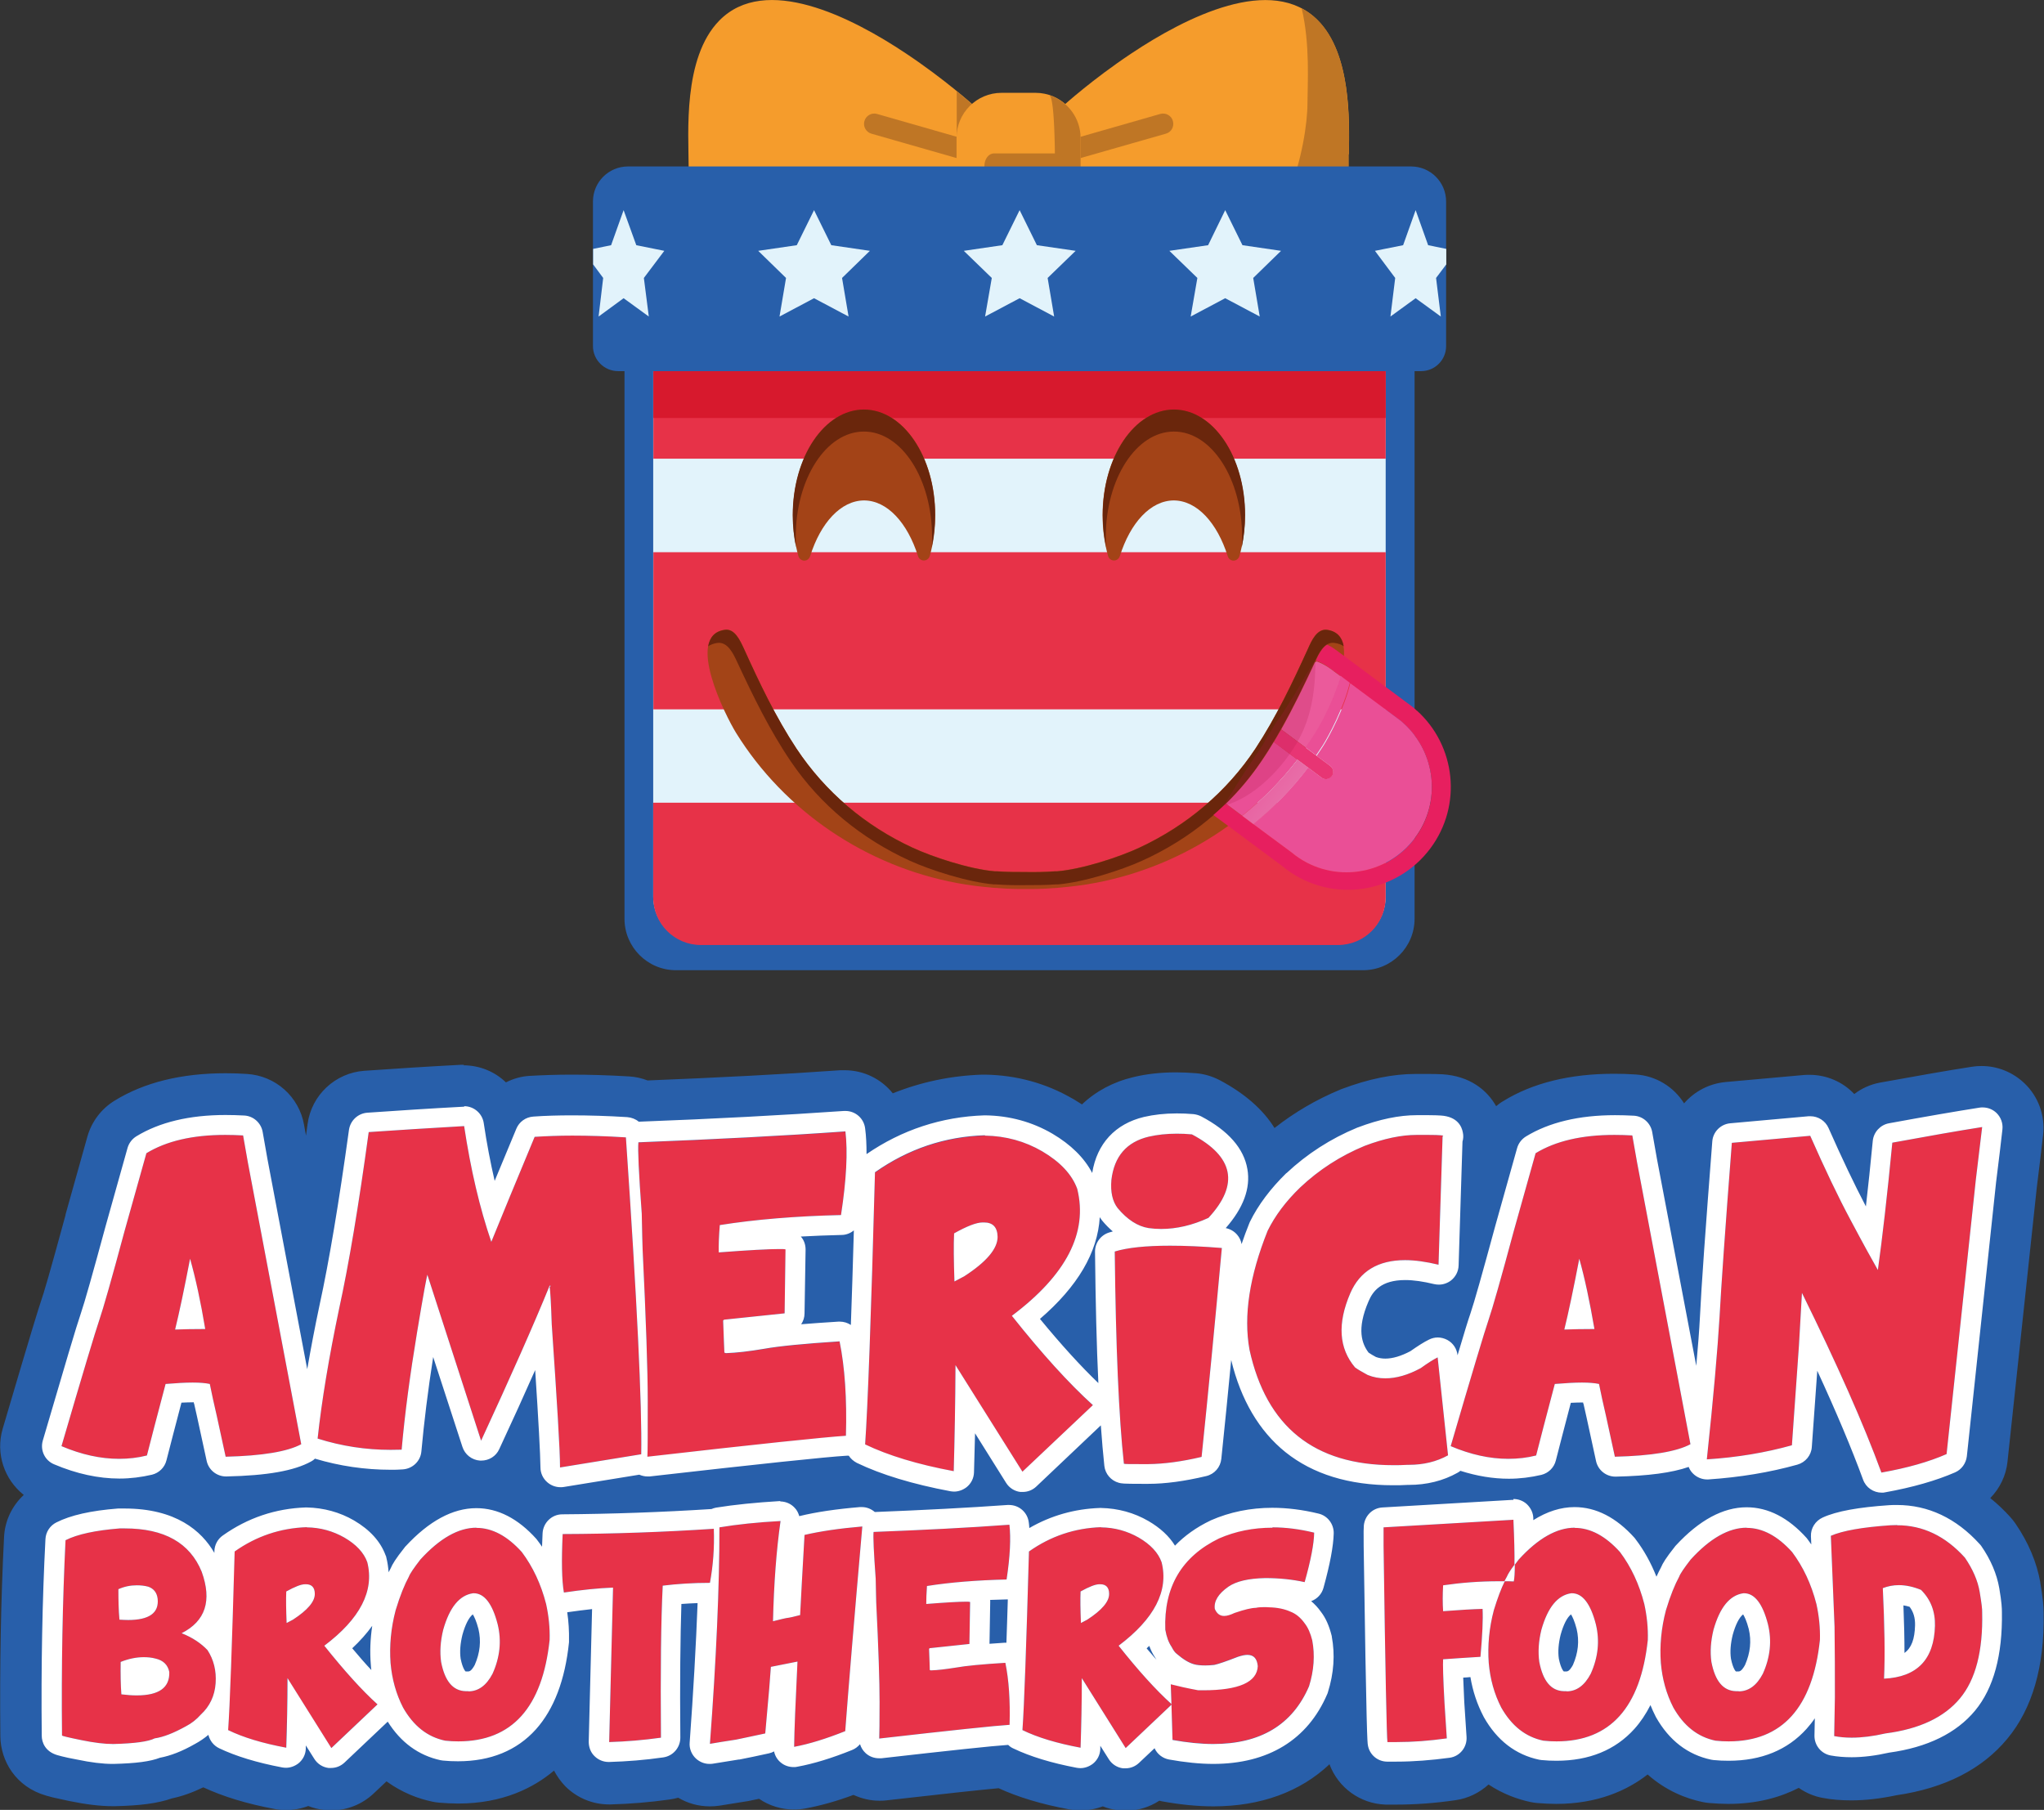 <?xml version="1.0" encoding="UTF-8"?>
<svg id="Livello_1" data-name="Livello 1" xmlns="http://www.w3.org/2000/svg" xmlns:xlink="http://www.w3.org/1999/xlink" viewBox="0 0 116.03 102.75">
  <rect x="0" y="0" width="116.03" height="102.75" fill="#333333" stroke="none"/>
  <defs>
    <style>
      .cls-1 {
        fill: none;
      }

      .cls-2 {
        fill: #a34317;
      }

      .cls-3 {
        fill: #ad1548;
      }

      .cls-4 {
        fill: #e2f3fb;
      }

      .cls-5 {
        fill: url(#Sfumatura_senza_nome_37);
      }

      .cls-6 {
        fill: #e83574;
      }

      .cls-7 {
        clip-path: url(#clippath-17);
      }

      .cls-8 {
        clip-path: url(#clippath-19);
      }

      .cls-9 {
        clip-path: url(#clippath-11);
      }

      .cls-10 {
        clip-path: url(#clippath-16);
      }

      .cls-11 {
        clip-path: url(#clippath-18);
      }

      .cls-12 {
        clip-path: url(#clippath-10);
      }

      .cls-13 {
        clip-path: url(#clippath-15);
      }

      .cls-14 {
        clip-path: url(#clippath-13);
      }

      .cls-15 {
        clip-path: url(#clippath-14);
      }

      .cls-16 {
        clip-path: url(#clippath-12);
      }

      .cls-17 {
        clip-path: url(#clippath-31);
      }

      .cls-18 {
        clip-path: url(#clippath-32);
      }

      .cls-19 {
        clip-path: url(#clippath-33);
      }

      .cls-20 {
        clip-path: url(#clippath-34);
      }

      .cls-21 {
        clip-path: url(#clippath-35);
      }

      .cls-22 {
        clip-path: url(#clippath-30);
      }

      .cls-23 {
        clip-path: url(#clippath-36);
      }

      .cls-24 {
        clip-path: url(#clippath-37);
      }

      .cls-25 {
        clip-path: url(#clippath-27);
      }

      .cls-26 {
        clip-path: url(#clippath-29);
      }

      .cls-27 {
        clip-path: url(#clippath-26);
      }

      .cls-28 {
        clip-path: url(#clippath-28);
      }

      .cls-29 {
        clip-path: url(#clippath-20);
      }

      .cls-30 {
        clip-path: url(#clippath-21);
      }

      .cls-31 {
        clip-path: url(#clippath-22);
      }

      .cls-32 {
        clip-path: url(#clippath-23);
      }

      .cls-33 {
        clip-path: url(#clippath-24);
      }

      .cls-34 {
        clip-path: url(#clippath-25);
      }

      .cls-35 {
        clip-path: url(#clippath-1);
      }

      .cls-36 {
        clip-path: url(#clippath-3);
      }

      .cls-37 {
        clip-path: url(#clippath-4);
      }

      .cls-38 {
        clip-path: url(#clippath-2);
      }

      .cls-39 {
        clip-path: url(#clippath-7);
      }

      .cls-40 {
        clip-path: url(#clippath-6);
      }

      .cls-41 {
        clip-path: url(#clippath-9);
      }

      .cls-42 {
        clip-path: url(#clippath-8);
      }

      .cls-43 {
        clip-path: url(#clippath-5);
      }

      .cls-44 {
        fill: url(#Sfumatura_senza_nome_37-7);
      }

      .cls-45 {
        fill: url(#Sfumatura_senza_nome_37-2);
      }

      .cls-46 {
        fill: url(#Sfumatura_senza_nome_37-6);
      }

      .cls-47 {
        fill: url(#Sfumatura_senza_nome_37-8);
      }

      .cls-48 {
        fill: url(#Sfumatura_senza_nome_37-3);
      }

      .cls-49 {
        fill: url(#Sfumatura_senza_nome_37-4);
      }

      .cls-50 {
        fill: url(#Sfumatura_senza_nome_37-5);
      }

      .cls-51 {
        fill: url(#Sfumatura_senza_nome_37-9);
      }

      .cls-52 {
        fill: #fff;
      }

      .cls-53 {
        fill: #f59c2c;
      }

      .cls-54 {
        fill: #d7192d;
      }

      .cls-55 {
        fill: #6a260c;
      }

      .cls-56 {
        opacity: .2;
      }

      .cls-57 {
        fill: #e71f5f;
      }

      .cls-58 {
        fill: #285faa;
      }

      .cls-59 {
        fill: url(#Sfumatura_senza_nome_37-34);
      }

      .cls-60 {
        fill: url(#Sfumatura_senza_nome_37-33);
      }

      .cls-61 {
        fill: url(#Sfumatura_senza_nome_37-32);
      }

      .cls-62 {
        fill: url(#Sfumatura_senza_nome_37-31);
      }

      .cls-63 {
        fill: url(#Sfumatura_senza_nome_37-35);
      }

      .cls-64 {
        fill: url(#Sfumatura_senza_nome_37-36);
      }

      .cls-65 {
        fill: url(#Sfumatura_senza_nome_37-37);
      }

      .cls-66 {
        fill: url(#Sfumatura_senza_nome_37-30);
      }

      .cls-67 {
        fill: url(#Sfumatura_senza_nome_37-12);
      }

      .cls-68 {
        fill: url(#Sfumatura_senza_nome_37-14);
      }

      .cls-69 {
        fill: url(#Sfumatura_senza_nome_37-11);
      }

      .cls-70 {
        fill: url(#Sfumatura_senza_nome_37-13);
      }

      .cls-71 {
        fill: url(#Sfumatura_senza_nome_37-10);
      }

      .cls-72 {
        fill: url(#Sfumatura_senza_nome_37-17);
      }

      .cls-73 {
        fill: url(#Sfumatura_senza_nome_37-19);
      }

      .cls-74 {
        fill: url(#Sfumatura_senza_nome_37-16);
      }

      .cls-75 {
        fill: url(#Sfumatura_senza_nome_37-18);
      }

      .cls-76 {
        fill: url(#Sfumatura_senza_nome_37-15);
      }

      .cls-77 {
        fill: url(#Sfumatura_senza_nome_37-27);
      }

      .cls-78 {
        fill: url(#Sfumatura_senza_nome_37-20);
      }

      .cls-79 {
        fill: url(#Sfumatura_senza_nome_37-26);
      }

      .cls-80 {
        fill: url(#Sfumatura_senza_nome_37-29);
      }

      .cls-81 {
        fill: url(#Sfumatura_senza_nome_37-25);
      }

      .cls-82 {
        fill: url(#Sfumatura_senza_nome_37-21);
      }

      .cls-83 {
        fill: url(#Sfumatura_senza_nome_37-23);
      }

      .cls-84 {
        fill: url(#Sfumatura_senza_nome_37-28);
      }

      .cls-85 {
        fill: url(#Sfumatura_senza_nome_37-22);
      }

      .cls-86 {
        fill: url(#Sfumatura_senza_nome_37-24);
      }

      .cls-87 {
        fill: #bf7625;
      }

      .cls-88 {
        clip-path: url(#clippath);
      }

      .cls-89 {
        fill: #e73248;
      }

      .cls-90 {
        fill: #a34417;
      }
    </style>
    <clipPath id="clippath">
      <path class="cls-1" d="M75.19,40.71s.04-.09.07-.14c-.02.05-.05.09-.07.14"/>
    </clipPath>
    <linearGradient id="Sfumatura_senza_nome_37" data-name="Sfumatura senza nome 37" x1="3827.95" y1="-2502.75" x2="3828.08" y2="-2502.75" gradientTransform="translate(230440.46 -352308.08) rotate(90) scale(92.05 -92.05)" gradientUnits="userSpaceOnUse">
      <stop offset="0" stop-color="#ea4f96"/>
      <stop offset=".32" stop-color="#e86ca7"/>
      <stop offset=".72" stop-color="#e78dba"/>
      <stop offset=".9" stop-color="#e96da6"/>
      <stop offset="1" stop-color="#eb5a9b"/>
    </linearGradient>
    <clipPath id="clippath-1">
      <path class="cls-1" d="M75.88,39.12s.03-.08.04-.11c-.01.04-.03.08-.04.11"/>
    </clipPath>
    <linearGradient id="Sfumatura_senza_nome_37-2" data-name="Sfumatura senza nome 37" x1="3827.96" y1="-2502.87" x2="3828.08" y2="-2502.87" gradientTransform="translate(230485.86 -352350.78) rotate(90) scale(92.06 -92.06)" xlink:href="#Sfumatura_senza_nome_37"/>
    <clipPath id="clippath-2">
      <path class="cls-1" d="M75.6,39.83s.03-.08.05-.11c-.02.04-.03.08-.05.11"/>
    </clipPath>
    <linearGradient id="Sfumatura_senza_nome_37-3" data-name="Sfumatura senza nome 37" x1="3827.95" y1="-2502.82" x2="3828.08" y2="-2502.82" gradientTransform="translate(230454.53 -352333.53) rotate(90) scale(92.05 -92.05)" xlink:href="#Sfumatura_senza_nome_37"/>
    <clipPath id="clippath-3">
      <path class="cls-1" d="M75.39,40.31s.05-.1.07-.15c-.02.05-.05.1-.07.15"/>
    </clipPath>
    <linearGradient id="Sfumatura_senza_nome_37-4" data-name="Sfumatura senza nome 37" x1="3827.95" y1="-2502.78" x2="3828.08" y2="-2502.78" gradientTransform="translate(230464.38 -352329.34) rotate(90) scale(92.05 -92.05)" xlink:href="#Sfumatura_senza_nome_37"/>
    <clipPath id="clippath-4">
      <path class="cls-1" d="M75.3,40.49s.04-.07.05-.11c-.02.04-.04.07-.05.11"/>
    </clipPath>
    <linearGradient id="Sfumatura_senza_nome_37-5" data-name="Sfumatura senza nome 37" x1="3827.95" y1="-2502.77" x2="3828.08" y2="-2502.77" gradientTransform="translate(230465.39 -352342.78) rotate(90) scale(92.05 -92.05)" xlink:href="#Sfumatura_senza_nome_37"/>
    <clipPath id="clippath-5">
      <path class="cls-1" d="M75.96,38.9s.03-.1.05-.14c-.02.05-.03.1-.05.14"/>
    </clipPath>
    <linearGradient id="Sfumatura_senza_nome_37-6" data-name="Sfumatura senza nome 37" x1="3827.96" y1="-2502.89" x2="3828.08" y2="-2502.89" gradientTransform="translate(230476.59 -352357.2) rotate(90) scale(92.06 -92.06)" xlink:href="#Sfumatura_senza_nome_37"/>
    <clipPath id="clippath-6">
      <path class="cls-1" d="M75.79,39.35s.03-.08.05-.13c-.02.04-.03.08-.05.13"/>
    </clipPath>
    <linearGradient id="Sfumatura_senza_nome_37-7" data-name="Sfumatura senza nome 37" x1="3827.95" y1="-2502.86" x2="3828.08" y2="-2502.86" gradientTransform="translate(230465.85 -352340.42) rotate(90) scale(92.05 -92.05)" xlink:href="#Sfumatura_senza_nome_37"/>
    <clipPath id="clippath-7">
      <path class="cls-1" d="M75.69,39.62s.04-.1.06-.15c-.02.05-.04.1-.06.15"/>
    </clipPath>
    <linearGradient id="Sfumatura_senza_nome_37-8" data-name="Sfumatura senza nome 37" x1="3827.96" y1="-2502.84" x2="3828.08" y2="-2502.84" gradientTransform="translate(230475.4 -352344.31) rotate(90) scale(92.05 -92.05)" xlink:href="#Sfumatura_senza_nome_37"/>
    <clipPath id="clippath-8">
      <path class="cls-1" d="M75.12,42.34c-.12.19-.25.38-.38.57l.77.57c.18.14.22.4.08.58-.14.18-.4.22-.58.08l-.76-.57c-.9,1.19-1.95,2.27-3.11,3.21l2.19,1.62c.07.05.13.11.2.16,2.15,1.6,5.19,1.16,6.79-.99,1.51-2.03,1.2-4.84-.64-6.5-.07-.07-.14-.13-.22-.19l-2.81-2.09c-.33,1.41-1.2,3.03-1.53,3.55"/>
    </clipPath>
    <linearGradient id="Sfumatura_senza_nome_37-9" data-name="Sfumatura senza nome 37" x1="3827.96" y1="-2502.55" x2="3828.08" y2="-2502.55" gradientTransform="translate(230476.68 -352387.89) rotate(90) scale(92.07 -92.07)" xlink:href="#Sfumatura_senza_nome_37"/>
    <clipPath id="clippath-9">
      <path class="cls-1" d="M74.84,41.37s.04-.08.07-.12c-.02.04-.05.08-.07.12"/>
    </clipPath>
    <linearGradient id="Sfumatura_senza_nome_37-10" data-name="Sfumatura senza nome 37" x1="3827.95" y1="-2502.7" x2="3828.08" y2="-2502.7" gradientTransform="translate(230419.19 -352292.03) rotate(90) scale(92.04 -92.04)" xlink:href="#Sfumatura_senza_nome_37"/>
    <clipPath id="clippath-10">
      <path class="cls-1" d="M74.92,41.23s.01-.02.02-.04c0,.01-.01.02-.02.04M74.94,41.2s.03-.06.05-.09c-.02.03-.03.06-.05.09"/>
    </clipPath>
    <linearGradient id="Sfumatura_senza_nome_37-11" data-name="Sfumatura senza nome 37" x1="3827.95" y1="-2502.71" x2="3828.08" y2="-2502.71" gradientTransform="translate(230431.15 -352288.71) rotate(90) scale(92.04 -92.04)" xlink:href="#Sfumatura_senza_nome_37"/>
    <clipPath id="clippath-11">
      <path class="cls-1" d="M75.5,40.06s.04-.09.06-.13c-.02.04-.04.09-.06.13"/>
    </clipPath>
    <linearGradient id="Sfumatura_senza_nome_37-12" data-name="Sfumatura senza nome 37" x1="3827.95" y1="-2502.8" x2="3828.08" y2="-2502.8" gradientTransform="translate(230458.25 -352334.09) rotate(90) scale(92.05 -92.05)" xlink:href="#Sfumatura_senza_nome_37"/>
    <clipPath id="clippath-12">
      <path class="cls-1" d="M76.05,38.61s.02-.08.04-.12c-.01.04-.02.08-.04.12"/>
    </clipPath>
    <linearGradient id="Sfumatura_senza_nome_37-13" data-name="Sfumatura senza nome 37" x1="3827.96" y1="-2502.91" x2="3828.08" y2="-2502.91" gradientTransform="translate(230482.2 -352357.77) rotate(90) scale(92.06 -92.06)" xlink:href="#Sfumatura_senza_nome_37"/>
    <clipPath id="clippath-13">
      <path class="cls-1" d="M75.01,41.06s.04-.07.05-.1c-.02.04-.04.07-.05.1"/>
    </clipPath>
    <linearGradient id="Sfumatura_senza_nome_37-14" data-name="Sfumatura senza nome 37" x1="3827.95" y1="-2502.72" x2="3828.08" y2="-2502.72" gradientTransform="translate(230441.05 -352309.4) rotate(90) scale(92.05 -92.05)" xlink:href="#Sfumatura_senza_nome_37"/>
    <clipPath id="clippath-14">
      <path class="cls-1" d="M74.71,41.6s.03-.06.05-.09c-.02.03-.04.06-.05.09"/>
    </clipPath>
    <linearGradient id="Sfumatura_senza_nome_37-15" data-name="Sfumatura senza nome 37" x1="3827.95" y1="-2502.68" x2="3828.08" y2="-2502.68" gradientTransform="translate(230394.19 -352249.43) rotate(90) scale(92.03 -92.03)" xlink:href="#Sfumatura_senza_nome_37"/>
    <clipPath id="clippath-15">
      <path class="cls-1" d="M75.1,40.9s.05-.1.08-.15c-.03.05-.05.1-.08.15"/>
    </clipPath>
    <linearGradient id="Sfumatura_senza_nome_37-16" data-name="Sfumatura senza nome 37" x1="3827.95" y1="-2502.74" x2="3828.08" y2="-2502.74" gradientTransform="translate(230438.4 -352308.85) rotate(90) scale(92.05 -92.05)" xlink:href="#Sfumatura_senza_nome_37"/>
    <clipPath id="clippath-16">
      <path class="cls-1" d="M74.78,41.48s.03-.05.05-.08c-.02.03-.03.05-.05.08"/>
    </clipPath>
    <linearGradient id="Sfumatura_senza_nome_37-17" data-name="Sfumatura senza nome 37" x1="3827.95" y1="-2502.69" x2="3828.08" y2="-2502.69" gradientTransform="translate(230422.22 -352274.94) rotate(90) scale(92.04 -92.04)" xlink:href="#Sfumatura_senza_nome_37"/>
    <clipPath id="clippath-17">
      <path class="cls-1" d="M74.66,37.57c-.6,1.29-1.23,2.59-1.93,3.84l1.41,1.05c.2-.28.39-.57.57-.86.02-.03.03-.06.05-.09,0,0,.01-.02.02-.03.01-.02.03-.05.05-.08,0-.01.01-.02.02-.03.02-.04.04-.08.07-.12,0,0,0,0,0-.01.02-.04.04-.08.07-.12,0-.02.02-.03.03-.05.02-.03.04-.07.05-.1,0-.02.02-.04.03-.05.02-.05.05-.1.08-.15,0-.02.02-.03.02-.05.02-.04.04-.09.07-.14.01-.02.02-.05.04-.07.02-.04.04-.07.05-.11.01-.03.02-.05.04-.08.02-.05.05-.1.07-.15.01-.03.03-.06.04-.1.02-.04.04-.09.06-.13.01-.03.03-.06.04-.09.02-.04.03-.08.05-.11.01-.03.03-.06.04-.1.02-.05.04-.1.06-.15.02-.04.03-.09.05-.13.02-.04.03-.08.05-.13.01-.03.03-.07.04-.1.01-.04.03-.08.04-.11.01-.03.02-.07.04-.1.02-.05.03-.1.05-.14.02-.05.03-.1.05-.14.01-.04.02-.08.04-.12,0-.03.02-.06.03-.09l-.58-.43c-.31-.23-.59-.37-.85-.46,0,.02-.02.04-.03.06"/>
    </clipPath>
    <linearGradient id="Sfumatura_senza_nome_37-18" data-name="Sfumatura senza nome 37" x1="3827.96" y1="-2502.75" x2="3828.08" y2="-2502.75" gradientTransform="translate(230482.36 -352371.1) rotate(90) scale(92.06 -92.06)" xlink:href="#Sfumatura_senza_nome_37"/>
    <clipPath id="clippath-18">
      <path class="cls-1" d="M71.6,43.23c-.59.87-1.26,1.67-2,2.39.05.04.09.08.15.12l.76.57c1.17-.93,2.23-2,3.14-3.19l-1.34-1c-.23.38-.46.75-.71,1.11"/>
    </clipPath>
    <linearGradient id="Sfumatura_senza_nome_37-19" data-name="Sfumatura senza nome 37" x1="3827.96" y1="-2502.34" x2="3828.08" y2="-2502.34" gradientTransform="translate(230481.56 -352428.01) rotate(90) scale(92.08 -92.08)" xlink:href="#Sfumatura_senza_nome_37"/>
    <clipPath id="clippath-19">
      <path class="cls-1" d="M76.09,38.49s-.02.08-.04.12c-.01.05-.03.1-.05.14-.02.05-.03.1-.05.14-.01.03-.02.07-.04.1-.01.04-.03.08-.04.11-.01.03-.03.07-.04.1-.02.04-.03.08-.05.13-.02.04-.03.09-.05.13-.02.05-.04.1-.06.15-.01.03-.03.06-.04.1-.02.04-.03.08-.05.11-.01.03-.03.06-.04.09-.02.05-.04.09-.06.13-.01.03-.03.06-.04.1-.02.05-.05.1-.07.15-.01.03-.02.05-.04.08-.02.04-.04.07-.05.11-.01.02-.02.05-.04.07-.02.05-.05.09-.07.14,0,.02-.02.03-.02.05-.03.05-.05.1-.08.15,0,.02-.02.04-.03.05-.02.04-.04.07-.05.1,0,.02-.02.03-.03.05-.02.04-.05.08-.07.12,0,0,0,0,0,.01-.02.04-.05.08-.07.12,0,.01-.01.02-.02.03-.02.03-.03.05-.05.08,0,0-.01.02-.02.03-.02.03-.04.06-.05.09-.18.29-.37.58-.57.86l.6.45c.13-.19.25-.37.38-.57.33-.52,1.2-2.14,1.53-3.55l-.53-.4s-.02.06-.03.09"/>
    </clipPath>
    <linearGradient id="Sfumatura_senza_nome_37-20" data-name="Sfumatura senza nome 37" x1="3827.96" y1="-2502.76" x2="3828.08" y2="-2502.76" gradientTransform="translate(230473.42 -352355.86) rotate(90) scale(92.06 -92.06)" xlink:href="#Sfumatura_senza_nome_37"/>
    <clipPath id="clippath-20">
      <path class="cls-1" d="M70.51,46.31l.64.48c1.16-.94,2.21-2.02,3.11-3.21l-.61-.45c-.92,1.19-1.98,2.26-3.14,3.19"/>
    </clipPath>
    <linearGradient id="Sfumatura_senza_nome_37-21" data-name="Sfumatura senza nome 37" x1="3827.96" y1="-2502.34" x2="3828.09" y2="-2502.34" gradientTransform="translate(230488.96 -352438.68) rotate(90) scale(92.08 -92.08)" xlink:href="#Sfumatura_senza_nome_37"/>
    <clipPath id="clippath-21">
      <polyline class="cls-1" points="74.91 41.24 74.92 41.23 74.91 41.24"/>
    </clipPath>
    <linearGradient id="Sfumatura_senza_nome_37-22" data-name="Sfumatura senza nome 37" x1="3827.95" y1="-2502.7" x2="3828.08" y2="-2502.7" gradientTransform="translate(230467.81 -352290.08) rotate(90) scale(92.05 -92.05)" xlink:href="#Sfumatura_senza_nome_37"/>
    <clipPath id="clippath-22">
      <path class="cls-1" d="M74.83,41.4s.01-.02.02-.03c0,.01-.01.02-.02.03"/>
    </clipPath>
    <linearGradient id="Sfumatura_senza_nome_37-23" data-name="Sfumatura senza nome 37" x1="3827.95" y1="-2502.71" x2="3828.07" y2="-2502.71" gradientTransform="translate(230365 -352202.69) rotate(90) scale(92.02 -92.02)" xlink:href="#Sfumatura_senza_nome_37"/>
    <clipPath id="clippath-23">
      <path class="cls-1" d="M74.99,41.11s.02-.03.03-.05c0,.02-.02.03-.03.05"/>
    </clipPath>
    <linearGradient id="Sfumatura_senza_nome_37-24" data-name="Sfumatura senza nome 37" x1="3827.95" y1="-2502.71" x2="3828.08" y2="-2502.71" gradientTransform="translate(230461.38 -352323.07) rotate(90) scale(92.05 -92.05)" xlink:href="#Sfumatura_senza_nome_37"/>
    <clipPath id="clippath-24">
      <path class="cls-1" d="M74.76,41.51s.01-.02.02-.03c0,0-.01.02-.02.03"/>
    </clipPath>
    <linearGradient id="Sfumatura_senza_nome_37-25" data-name="Sfumatura senza nome 37" x1="3827.95" y1="-2502.68" x2="3828.08" y2="-2502.68" gradientTransform="translate(230451.56 -352295.02) rotate(90) scale(92.05 -92.05)" xlink:href="#Sfumatura_senza_nome_37"/>
    <clipPath id="clippath-25">
      <path class="cls-1" d="M75.07,40.95s.02-.04.03-.05c0,.02-.02.04-.03.05"/>
    </clipPath>
    <linearGradient id="Sfumatura_senza_nome_37-26" data-name="Sfumatura senza nome 37" x1="3827.95" y1="-2502.73" x2="3828.08" y2="-2502.73" gradientTransform="translate(230444.85 -352295.03) rotate(90) scale(92.04 -92.04)" xlink:href="#Sfumatura_senza_nome_37"/>
    <clipPath id="clippath-26">
      <path class="cls-1" d="M76.09,38.49s.02-.06.03-.09h0s-.02.06-.03.09"/>
    </clipPath>
    <linearGradient id="Sfumatura_senza_nome_37-27" data-name="Sfumatura senza nome 37" x1="3827.96" y1="-2502.92" x2="3828.08" y2="-2502.92" gradientTransform="translate(230497.54 -352365.2) rotate(90) scale(92.06 -92.06)" xlink:href="#Sfumatura_senza_nome_37"/>
    <clipPath id="clippath-27">
      <path class="cls-1" d="M75.56,39.93s.03-.06.04-.09c-.01.03-.03.06-.04.09"/>
    </clipPath>
    <linearGradient id="Sfumatura_senza_nome_37-28" data-name="Sfumatura senza nome 37" x1="3827.96" y1="-2502.81" x2="3828.08" y2="-2502.81" gradientTransform="translate(230472.54 -352354.17) rotate(90) scale(92.06 -92.06)" xlink:href="#Sfumatura_senza_nome_37"/>
    <clipPath id="clippath-28">
      <path class="cls-1" d="M75.65,39.72s.03-.06.04-.1c-.01.03-.03.06-.04.1"/>
    </clipPath>
    <linearGradient id="Sfumatura_senza_nome_37-29" data-name="Sfumatura senza nome 37" x1="3827.95" y1="-2502.83" x2="3828.08" y2="-2502.83" gradientTransform="translate(230468.69 -352344.48) rotate(90) scale(92.05 -92.05)" xlink:href="#Sfumatura_senza_nome_37"/>
    <clipPath id="clippath-29">
      <path class="cls-1" d="M75.74,39.48s.03-.09.05-.13c-.02.04-.03.09-.05.13"/>
    </clipPath>
    <linearGradient id="Sfumatura_senza_nome_37-30" data-name="Sfumatura senza nome 37" x1="3827.95" y1="-2502.85" x2="3828.08" y2="-2502.85" gradientTransform="translate(230468.28 -352345.51) rotate(90) scale(92.05 -92.05)" xlink:href="#Sfumatura_senza_nome_37"/>
    <clipPath id="clippath-30">
      <path class="cls-1" d="M75.84,39.22s.03-.07.04-.1c-.01.03-.03.07-.04.1"/>
    </clipPath>
    <linearGradient id="Sfumatura_senza_nome_37-31" data-name="Sfumatura senza nome 37" x1="3827.96" y1="-2502.87" x2="3828.08" y2="-2502.87" gradientTransform="translate(230487.61 -352350.06) rotate(90) scale(92.06 -92.06)" xlink:href="#Sfumatura_senza_nome_37"/>
    <clipPath id="clippath-31">
      <path class="cls-1" d="M75.92,39s.02-.07.04-.1c-.01.03-.02.07-.04.1"/>
    </clipPath>
    <linearGradient id="Sfumatura_senza_nome_37-32" data-name="Sfumatura senza nome 37" x1="3827.96" y1="-2502.88" x2="3828.08" y2="-2502.88" gradientTransform="translate(230486.85 -352348) rotate(90) scale(92.06 -92.06)" xlink:href="#Sfumatura_senza_nome_37"/>
    <clipPath id="clippath-32">
      <path class="cls-1" d="M75.35,40.38s.02-.05.04-.08c-.01.03-.02.05-.04.08"/>
    </clipPath>
    <linearGradient id="Sfumatura_senza_nome_37-33" data-name="Sfumatura senza nome 37" x1="3827.95" y1="-2502.78" x2="3828.08" y2="-2502.78" gradientTransform="translate(230446.34 -352306.75) rotate(90) scale(92.05 -92.05)" xlink:href="#Sfumatura_senza_nome_37"/>
    <clipPath id="clippath-33">
      <path class="cls-1" d="M76.01,38.75s.03-.1.05-.14c-.01.05-.03.1-.05.14"/>
    </clipPath>
    <linearGradient id="Sfumatura_senza_nome_37-34" data-name="Sfumatura senza nome 37" x1="3827.96" y1="-2502.9" x2="3828.08" y2="-2502.9" gradientTransform="translate(230491.08 -352355.36) rotate(90) scale(92.06 -92.06)" xlink:href="#Sfumatura_senza_nome_37"/>
    <clipPath id="clippath-34">
      <path class="cls-1" d="M75.46,40.16s.03-.06.04-.1c-.01.03-.03.06-.04.1"/>
    </clipPath>
    <linearGradient id="Sfumatura_senza_nome_37-35" data-name="Sfumatura senza nome 37" x1="3827.95" y1="-2502.8" x2="3828.08" y2="-2502.8" gradientTransform="translate(230449.49 -352329.59) rotate(90) scale(92.05 -92.05)" xlink:href="#Sfumatura_senza_nome_37"/>
    <clipPath id="clippath-35">
      <path class="cls-1" d="M75.17,40.75s.02-.03.02-.05c0,.02-.02.03-.02.05"/>
    </clipPath>
    <linearGradient id="Sfumatura_senza_nome_37-36" data-name="Sfumatura senza nome 37" x1="3827.95" y1="-2502.74" x2="3828.08" y2="-2502.74" gradientTransform="translate(230467.58 -352328) rotate(90) scale(92.05 -92.05)" xlink:href="#Sfumatura_senza_nome_37"/>
    <clipPath id="clippath-36">
      <path class="cls-1" d="M75.26,40.57s.02-.05.04-.07c-.01.02-.02.05-.04.07"/>
    </clipPath>
    <linearGradient id="Sfumatura_senza_nome_37-37" data-name="Sfumatura senza nome 37" x1="3827.95" y1="-2502.76" x2="3828.08" y2="-2502.76" gradientTransform="translate(230439.33 -352325.49) rotate(90) scale(92.05 -92.05)" xlink:href="#Sfumatura_senza_nome_37"/>
    <clipPath id="clippath-37">
      <rect class="cls-1" x="69.46" y="37.51" width="5.22" height="8.24"/>
    </clipPath>
  </defs>
  <g>
    <path class="cls-58" d="M80.3,14.37v37.79c0,1.61-1.31,2.92-2.92,2.92h-39.01c-1.61,0-2.92-1.31-2.92-2.92V14.37h44.85Z"/>
    <path class="cls-53" d="M58.19,14.51c-1.88,1.5-4.32,11.32-4.9,13.66-.32,1.25-1.95,1.51-2.66.46l-1.78-2.66c-.06-.1-.17-.15-.29-.13l-2.5.31c-1.17.15-2.03-1.08-1.5-2.13,1.18-2.32,3.49-6.61,5.73-9.34.06-.07-.24.16,3.65-2.84.18-.14.42-.16.62-.06l3.51,1.76c.38.19.44.71.1.98"/>
    <path class="cls-87" d="M58.19,14.51c-1.88,1.5-4.32,11.32-4.9,13.66-.32,1.25-1.95,1.51-2.66.46l-1.78-2.66c-.06-.1-.17-.15-.29-.13l-2.5.31c-1.17.15-2.03-1.08-1.5-2.13.21-.4.45-.87.71-1.37.13,0-.01.02,2.7-.32.11-.01.23.04.29.13l1.78,2.66c.7,1.06,2.34.79,2.66-.46.81-3.25,2.28-8.88,3.76-11.94l1.63.81c.38.19.44.71.1.98"/>
    <path class="cls-53" d="M69.56,26.15l-2.5-.31c-.11-.01-.23.04-.29.13l-1.77,2.66c-.71,1.07-2.34.77-2.66-.46-.56-2.24-3.05-12.23-4.88-13.64-.36-.26-.31-.8.08-1l3.54-1.76c.2-.1.44-.08.62.06,3.88,3.01,3.57,2.77,3.63,2.84,2.24,2.73,4.55,7.02,5.73,9.34.53,1.05-.33,2.28-1.5,2.13"/>
    <path class="cls-87" d="M69.56,26.15l-2.5-.31c-.11-.01-.23.04-.29.13l-1.77,2.66c-.71,1.07-2.34.77-2.66-.46-.1-.41-.21-.84-.3-1.17.07-.09-.07.12,1.87-2.79.06-.1.18-.15.29-.13l2.5.31c1.17.15,2.03-1.08,1.5-2.13-1.18-2.32-3.49-6.61-5.73-9.34-.06-.07.02,0-1.43-1.13.26-.13.49-.09.66.05,3.88,3.01,3.57,2.77,3.63,2.84,2.24,2.73,4.55,7.02,5.73,9.34.53,1.05-.33,2.28-1.5,2.13Z"/>
    <path class="cls-53" d="M55.48,6.44v5.86c0,.18-.09.36-.23.47-.07.05-1.81,1.35-4,2.67-3.01,1.8-5.33,2.72-6.89,2.72-1.76,0-3.22-1.28-4.2-3.7-.73-1.8-1.07-3.9-1.07-5.09,0-1.76-.34-6.08,1.74-8.2,2.61-2.67,7.49-.21,10.59,1.86,2.21,1.47,3.81,2.92,3.88,2.98.12.11.19.27.19.43Z"/>
    <path class="cls-53" d="M76.55,8.75c0,.24,0,.45,0,.62,0,2.47-1.34,8.79-5.27,8.79-1.57,0-3.88-.92-6.89-2.72-2.2-1.32-3.93-2.61-4-2.67-.15-.11-.23-.28-.23-.47v-5.86c0-.16.07-.32.19-.43.07-.06,1.67-1.51,3.88-2.98,3.09-2.06,7.98-4.53,10.59-1.86,1.86,1.9,1.79,5.6,1.75,7.58"/>
    <path class="cls-87" d="M55.48,6.44v5.86c0,.18-.09.36-.23.47-.07.05-1.81,1.35-4,2.67-3.01,1.8-5.33,2.72-6.89,2.72-2.26,0-3.63-2.07-4.39-4.18.15.1,1.16,1.84,3.22,1.84,1.57,0,3.88-.92,6.89-2.72,2.2-1.32,3.93-2.61,4-2.67.15-.11.23-.28.23-.47v-4.78c.59.48.95.81.98.84.12.11.19.27.19.43Z"/>
    <path class="cls-87" d="M76.55,8.75c0,.24,0,.45,0,.62,0,2.47-1.34,8.79-5.27,8.79-1.57,0-3.88-.92-6.89-2.72-2.2-1.32-3.93-2.61-4-2.67-.15-.11-.23-.28-.23-.47v-1.57c2.16,1.43,6.22,3.92,8.79,3.92,1.76,0,3.22-1.28,4.2-3.7.73-1.8,1.07-3.9,1.07-5.09,0-1.05.16-3.35-.33-5.39,2.63,1.39,2.74,5.34,2.68,8.28Z"/>
    <path class="cls-87" d="M66.02,12.3c-.12,0,.34.12-5.43-1.53-.31-.09-.49-.41-.4-.72.09-.31.41-.49.72-.4l5.27,1.51c.31.09.49.41.4.72-.07.26-.31.42-.56.42Z"/>
    <path class="cls-87" d="M54.9,9.12c-.12,0,.34.12-5.43-1.53-.31-.09-.49-.41-.4-.72.09-.31.41-.49.72-.4l5.27,1.51c.31.09.49.41.4.72-.07.26-.31.42-.56.42"/>
    <path class="cls-87" d="M49.62,12.3c-.25,0-.49-.17-.56-.42-.09-.31.09-.64.4-.72l5.27-1.51c.31-.09.64.09.72.4.09.31-.09.64-.4.72-5.75,1.64-5.31,1.53-5.43,1.53Z"/>
    <path class="cls-87" d="M60.75,9.12c-.25,0-.49-.17-.56-.42-.09-.31.09-.64.4-.72l5.27-1.51c.31-.09.64.09.72.4.09.31-.09.64-.4.72-5.75,1.64-5.31,1.53-5.43,1.53Z"/>
    <path class="cls-53" d="M61.34,7.82v4.28c0,1.4-1.14,2.55-2.55,2.55h-1.94c-1.4,0-2.55-1.14-2.55-2.55v-4.28c0-1.4,1.14-2.55,2.55-2.55h1.94c1.4,0,2.55,1.14,2.55,2.55"/>
    <path class="cls-87" d="M61.34,7.82v4.28c0,1.4-1.14,2.55-2.55,2.55h-1.94c-1.38,0-2.5-1.1-2.54-2.47.5.17.69.13,2.72.13,1.4,0,2.86-1.07,2.86-2.47,0-4.64-.31-4.36-.31-4.43,1.02.33,1.76,1.29,1.76,2.42"/>
    <path class="cls-87" d="M59.92,10.15h-3.5c-.3,0-.54-.32-.54-.72s.24-.72.54-.72h3.5c.3,0,.54.32.54.72s-.24.72-.54.72"/>
    <path class="cls-4" d="M37.09,15.86h41.57v35.03c0,1.5-1.21,2.71-2.71,2.71h-36.16c-1.5,0-2.71-1.21-2.71-2.71V15.86Z"/>
    <rect class="cls-89" x="37.09" y="17.97" width="41.57" height="8.07"/>
    <rect class="cls-54" x="37.09" y="17.97" width="41.57" height="5.76"/>
    <rect class="cls-89" x="37.09" y="31.35" width="41.57" height="8.92"/>
    <path class="cls-89" d="M37.09,45.57h41.57v5.37c0,1.5-1.21,2.71-2.71,2.71h-36.16c-1.5,0-2.71-1.21-2.71-2.71v-5.37Z"/>
    <path class="cls-58" d="M35.66,9.45h44.44c1.1,0,1.99.89,1.99,1.99v8.21c0,.79-.64,1.42-1.42,1.42h-45.58c-.79,0-1.43-.64-1.43-1.42v-8.21c0-1.1.89-1.99,1.99-1.99"/>
    <polygon class="cls-4" points="57.88 11.93 58.86 13.92 61.06 14.24 59.47 15.78 59.84 17.97 57.88 16.93 55.92 17.97 56.3 15.78 54.71 14.24 56.9 13.92 57.88 11.93"/>
    <polygon class="cls-4" points="46.21 11.93 47.19 13.92 49.38 14.24 47.8 15.78 48.17 17.97 46.21 16.93 44.25 17.97 44.62 15.78 43.04 14.24 45.23 13.92 46.21 11.93"/>
    <polygon class="cls-4" points="36.55 15.78 36.83 17.97 35.4 16.93 33.98 17.97 34.24 15.78 33.67 15.01 33.67 14.13 34.69 13.92 35.4 11.93 36.12 13.92 37.71 14.24 36.55 15.78"/>
    <polygon class="cls-4" points="69.55 11.93 68.58 13.92 66.38 14.24 67.97 15.78 67.59 17.97 69.55 16.93 71.51 17.97 71.14 15.78 72.72 14.24 70.53 13.92 69.55 11.93"/>
    <polygon class="cls-4" points="82.1 15.01 81.52 15.78 81.79 17.97 80.36 16.93 78.93 17.97 79.2 15.78 78.05 14.24 79.65 13.92 80.36 11.93 81.07 13.92 82.1 14.13 82.1 15.01"/>
    <path class="cls-2" d="M49.04,28.41c1.33,0,2.48,1.28,3.07,3.16.11.34.57.33.67-.01.2-.71.31-1.49.31-2.31,0-3.31-1.81-5.99-4.04-5.99s-4.04,2.68-4.04,5.99c0,.82.11,1.6.31,2.31.1.35.56.36.67.01.59-1.88,1.74-3.16,3.07-3.16"/>
    <path class="cls-55" d="M49.04,24.5c2.14,0,3.87,2.68,3.87,5.99,0,.2,0,.39-.02.58.12-.58.19-1.19.19-1.83,0-3.31-1.81-5.99-4.04-5.99s-4.04,2.68-4.04,5.99c0,.64.07,1.25.19,1.83-.01-.19-.02-.38-.02-.58,0-3.31,1.73-5.99,3.87-5.99"/>
    <path class="cls-2" d="M66.64,28.41c-1.33,0-2.48,1.28-3.07,3.16-.11.34-.57.33-.67-.01-.2-.71-.31-1.49-.31-2.31,0-3.31,1.81-5.99,4.04-5.99s4.04,2.68,4.04,5.99c0,.82-.11,1.6-.31,2.31-.1.35-.56.36-.67.01-.59-1.88-1.74-3.16-3.07-3.16"/>
    <path class="cls-55" d="M66.64,24.5c-2.14,0-3.87,2.68-3.87,5.99,0,.2,0,.39.02.58-.12-.58-.19-1.19-.19-1.83,0-3.31,1.81-5.99,4.04-5.99s4.04,2.68,4.04,5.99c0,.64-.07,1.25-.19,1.83.01-.19.02-.38.02-.58,0-3.31-1.73-5.99-3.87-5.99"/>
    <path class="cls-90" d="M75.34,35.75c-.58-.08-.89.62-1.09,1.07-.88,1.93-1.81,3.89-2.98,5.67-1.63,2.46-3.91,4.38-6.6,5.63-1.11.52-3.22,1.22-4.67,1.34-.04,0-.08,0-.13,0-.53.04-1.11.05-1.63.04-.52,0-1.1,0-1.63-.04-.04,0-.09,0-.13,0-1.44-.12-3.55-.82-4.67-1.34-2.69-1.24-4.96-3.16-6.6-5.63-1.17-1.77-2.1-3.73-2.98-5.67-.21-.45-.52-1.16-1.09-1.07-2.27.32.06,4.91.64,5.85,2.76,4.46,7.39,7.57,12.54,8.53.68.13,1.37.21,2.07.27.04,0,.08,0,.12.01.06,0,.12,0,.18.01.15.01.31.02.46.03.25.01.5.02.76.02.11,0,.22,0,.32,0,.11,0,.22,0,.32,0,.25,0,.51-.01.76-.02.15,0,.31-.02.46-.03.06,0,.12,0,.18-.01.04,0,.08,0,.12-.01.7-.06,1.39-.14,2.07-.27,5.15-.96,9.78-4.07,12.54-8.53.58-.94,2.92-5.52.64-5.85"/>
    <path class="cls-55" d="M41.84,37.57c.9,1.93,1.85,3.89,3.06,5.67,1.67,2.46,4.01,4.38,6.76,5.63,1.14.52,3.3,1.22,4.78,1.34.04,0,.09,0,.13,0,.54.04,1.14.05,1.67.04.53,0,1.13,0,1.67-.04.04,0,.09,0,.13,0,1.48-.12,3.64-.82,4.78-1.34,2.75-1.24,5.09-3.16,6.76-5.63,1.2-1.77,2.16-3.73,3.06-5.67.21-.45.53-1.16,1.12-1.07.21.03.38.09.52.19-.09-.5-.37-.85-.94-.93-.58-.08-.89.62-1.09,1.07-.88,1.93-1.81,3.89-2.98,5.67-1.63,2.46-3.91,4.38-6.6,5.63-1.11.52-3.22,1.22-4.67,1.34-.04,0-.08,0-.13,0-.53.04-1.11.05-1.63.04-.52,0-1.1,0-1.63-.04-.04,0-.09,0-.13,0-1.44-.12-3.55-.82-4.67-1.34-2.69-1.24-4.96-3.16-6.6-5.63-1.17-1.77-2.1-3.73-2.98-5.67-.21-.45-.52-1.16-1.09-1.07-.57.08-.85.43-.94.93.14-.09.31-.16.52-.19.59-.08.91.62,1.12,1.07"/>
    <path class="cls-57" d="M76.21,38.02s-.02.1-.03.15c.01-.05.02-.1.03-.15"/>
    <path class="cls-57" d="M76.29,37.56s-.01.07-.02.11c0-.04.01-.07.02-.11"/>
    <path class="cls-57" d="M76.26,37.77s-.02.08-.02.12c0-.04.02-.08.02-.12"/>
    <path class="cls-57" d="M76.15,38.27s-.02.07-.03.11c.01-.04.02-.07.03-.11"/>
    <path class="cls-57" d="M80.43,40.35c-.08-.08-.17-.16-.26-.23l-3.4-2.53-.44-.33s0,.03,0,.05c0-.02,0-.03,0-.05l-.52-.38c-.15-.11-.31-.21-.48-.28-.3.19-.5.6-.64.91.26.08.55.23.85.46l.58.43s0,0,0-.01c0,0,0,0,0,.01l.53.4,2.81,2.09c.08.06.15.12.22.19,1.84,1.66,2.15,4.47.64,6.5-1.6,2.15-4.64,2.59-6.79.99-.07-.05-.14-.1-.2-.16l-2.19-1.62-.64-.48-.76-.57c-.05-.04-.1-.08-.15-.12-.23.22-.47.44-.71.65l.84.62.65.48,2.42,1.8c.08.06.16.13.24.19,2.59,1.93,6.24,1.39,8.17-1.2,1.82-2.44,1.44-5.83-.77-7.82"/>
    <path class="cls-57" d="M76.28,37.67s-.01.07-.02.1c0-.03.01-.07.02-.1"/>
    <path class="cls-57" d="M76.24,37.89s-.02.09-.03.13c.01-.04.02-.09.03-.13"/>
    <path class="cls-57" d="M76.17,38.17s-.02.07-.03.1c0-.03.02-.07.03-.1"/>
    <path class="cls-57" d="M76.11,38.4s0,0,0-.01c0,0,0,0,0,.01h0Z"/>
    <path class="cls-57" d="M75.26,40.57s-.05.09-.07.14c.02-.04.04-.09.07-.14"/>
    <g class="cls-88">
      <rect class="cls-5" x="75.15" y="40.57" width=".15" height=".14" transform="translate(-2.29 76.71) rotate(-53.33)"/>
    </g>
    <g class="cls-35">
      <rect class="cls-45" x="75.84" y="39.01" width=".12" height=".1" transform="translate(-.76 76.61) rotate(-53.33)"/>
    </g>
    <g class="cls-38">
      <rect class="cls-48" x="75.56" y="39.72" width=".12" height=".11" transform="translate(-1.45 76.68) rotate(-53.33)"/>
    </g>
    <g class="cls-36">
      <rect class="cls-49" x="75.34" y="40.16" width=".16" height=".14" transform="translate(-1.89 76.7) rotate(-53.33)"/>
    </g>
    <g class="cls-37">
      <rect class="cls-50" x="75.26" y="40.38" width=".12" height=".11" transform="translate(-2.1 76.71) rotate(-53.33)"/>
    </g>
    <g class="cls-43">
      <rect class="cls-46" x="75.91" y="38.76" width=".14" height=".12" transform="translate(-.54 76.58) rotate(-53.33)"/>
    </g>
    <g class="cls-40">
      <rect class="cls-44" x="75.75" y="39.23" width=".13" height=".11" transform="translate(-.97 76.64) rotate(-53.33)"/>
    </g>
    <g class="cls-39">
      <rect class="cls-47" x="75.64" y="39.49" width=".15" height=".13" transform="translate(-1.23 76.66) rotate(-53.33)"/>
    </g>
    <g class="cls-42">
      <rect class="cls-51" x="68.74" y="36.8" width="15.51" height="15.36" transform="translate(-4.87 79.27) rotate(-53.33)"/>
    </g>
    <g class="cls-41">
      <rect class="cls-71" x="74.81" y="41.24" width=".14" height=".13" transform="translate(-2.97 76.7) rotate(-53.33)"/>
    </g>
    <g class="cls-12">
      <rect class="cls-69" x="74.88" y="41.11" width=".14" height=".13" transform="translate(-2.83 76.7) rotate(-53.33)"/>
    </g>
    <g class="cls-9">
      <rect class="cls-67" x="75.46" y="39.93" width=".14" height=".13" transform="translate(-1.66 76.69) rotate(-53.33)"/>
    </g>
    <g class="cls-16">
      <rect class="cls-70" x="76.01" y="38.5" width=".12" height=".1" transform="translate(-.28 76.54) rotate(-53.33)"/>
    </g>
    <g class="cls-14">
      <rect class="cls-68" x="74.98" y="40.95" width=".11" height=".1" transform="translate(-2.66 76.71) rotate(-53.33)"/>
    </g>
    <g class="cls-15">
      <rect class="cls-76" x="74.68" y="41.5" width=".1" height=".1" transform="translate(-3.22 76.68) rotate(-53.33)"/>
    </g>
    <g class="cls-13">
      <rect class="cls-74" x="75.05" y="40.75" width=".16" height=".15" transform="translate(-2.48 76.71) rotate(-53.33)"/>
    </g>
    <g class="cls-10">
      <rect class="cls-72" x="74.76" y="41.4" width=".09" height=".08" transform="translate(-3.11 76.69) rotate(-53.33)"/>
    </g>
    <g class="cls-7">
      <rect class="cls-75" x="71.42" y="37.15" width="5.99" height="5.67" transform="translate(-2.09 75.8) rotate(-53.33)"/>
    </g>
    <g class="cls-11">
      <rect class="cls-73" x="68.73" y="41.34" width="5.78" height="5.75" transform="translate(-6.62 75.26) rotate(-53.33)"/>
    </g>
    <g class="cls-8">
      <rect class="cls-78" x="72.84" y="38.3" width="5.11" height="4.7" transform="translate(-2.24 76.85) rotate(-53.33)"/>
    </g>
    <g class="cls-29">
      <rect class="cls-82" x="69.79" y="42.36" width="5.18" height="5.2" transform="translate(-6.9 76.17) rotate(-53.33)"/>
    </g>
    <g class="cls-30">
      <rect class="cls-85" x="74.91" y="41.23" width=".01" height=".01" transform="translate(-2.9 76.71) rotate(-53.34)"/>
    </g>
    <g class="cls-31">
      <rect class="cls-83" x="74.82" y="41.37" width=".04" height=".04" transform="translate(-3.05 76.69) rotate(-53.33)"/>
    </g>
    <g class="cls-32">
      <rect class="cls-86" x="74.97" y="41.06" width=".06" height=".05" transform="translate(-2.74 76.71) rotate(-53.33)"/>
    </g>
    <g class="cls-33">
      <rect class="cls-81" x="74.75" y="41.48" width=".03" height=".03" transform="translate(-3.16 76.69) rotate(-53.33)"/>
    </g>
    <g class="cls-34">
      <rect class="cls-79" x="75.05" y="40.9" width=".06" height=".06" transform="translate(-2.58 76.71) rotate(-53.33)"/>
    </g>
    <g class="cls-27">
      <rect class="cls-77" x="76.06" y="38.4" width=".09" height=".08" transform="translate(-.18 76.52) rotate(-53.33)"/>
    </g>
    <g class="cls-25">
      <rect class="cls-84" x="75.53" y="39.84" width=".1" height=".09" transform="translate(-1.55 76.68) rotate(-53.33)"/>
    </g>
    <path class="cls-57" d="M75.69,39.62s-.03.06-.04.1c.01-.03.03-.06.04-.1"/>
    <g class="cls-28">
      <rect class="cls-80" x="75.61" y="39.63" width=".1" height=".09" transform="translate(-1.34 76.67) rotate(-53.33)"/>
    </g>
    <path class="cls-57" d="M75.79,39.35s-.03.09-.05.13c.02-.04.03-.09.05-.13"/>
    <g class="cls-26">
      <rect class="cls-66" x="75.7" y="39.35" width=".14" height=".12" transform="translate(-1.09 76.65) rotate(-53.33)"/>
    </g>
    <path class="cls-57" d="M75.88,39.12s-.03.07-.04.1c.01-.03.03-.07.04-.1"/>
    <g class="cls-22">
      <rect class="cls-62" x="75.81" y="39.12" width=".11" height=".09" transform="translate(-.86 76.63) rotate(-53.33)"/>
    </g>
    <path class="cls-57" d="M75.96,38.9s-.02.07-.04.1c.01-.03.02-.07.04-.1"/>
    <g class="cls-17">
      <rect class="cls-61" x="75.89" y="38.9" width=".11" height=".09" transform="translate(-.65 76.6) rotate(-53.33)"/>
    </g>
    <path class="cls-57" d="M75.39,40.31s-.02.05-.04.08c.01-.03.02-.05.04-.08"/>
    <g class="cls-18">
      <rect class="cls-60" x="75.33" y="40.31" width=".08" height=".08" transform="translate(-2 76.7) rotate(-53.33)"/>
    </g>
    <path class="cls-57" d="M76.05,38.61s-.03.1-.05.14c.02-.05.03-.1.05-.14"/>
    <g class="cls-19">
      <rect class="cls-59" x="75.96" y="38.62" width=".14" height=".12" transform="translate(-.4 76.56) rotate(-53.33)"/>
    </g>
    <path class="cls-57" d="M75.5,40.06s-.03.06-.04.1c.01-.03.03-.06.04-.1"/>
    <g class="cls-20">
      <rect class="cls-63" x="75.43" y="40.06" width=".1" height=".09" transform="translate(-1.77 76.69) rotate(-53.33)"/>
    </g>
    <path class="cls-57" d="M75.19,40.71s-.02.03-.02.05c0-.02.02-.03.02-.05"/>
    <g class="cls-21">
      <rect class="cls-64" x="75.16" y="40.71" width=".05" height=".05" transform="translate(-2.38 76.71) rotate(-53.33)"/>
    </g>
    <path class="cls-57" d="M75.3,40.49s-.02.05-.04.07c.01-.02.02-.05.04-.07"/>
    <g class="cls-23">
      <rect class="cls-65" x="75.24" y="40.5" width=".08" height=".07" transform="translate(-2.19 76.71) rotate(-53.33)"/>
    </g>
    <path class="cls-6" d="M75.51,43.48l-.77-.57-.6-.45-1.41-1.05c-.14.24-.28.48-.42.72l1.34,1,.61.45.76.57c.18.14.44.1.58-.08.14-.18.1-.44-.08-.58"/>
    <g class="cls-56">
      <g class="cls-24">
        <path class="cls-3" d="M73.58,39.28l-.86,1.35c-.12.2-.23.26-.41.6-.11.2-.17.3-.32.52-.13.19-.21.39-.34.59l-.95,1.42c-.41.66-.74,1.18-1.25,1.99,1.62-.42,3.13-1.91,4.04-3.36.9-1.44,1.18-2.98,1.18-4.89-.36.44-.68,1.11-1.1,1.77"/>
      </g>
    </g>
  </g>
  <g>
    <path class="cls-89" d="M63.91,100.99c-.07,0-.15,0-.22-.01-.41-.05-.79-.25-1.07-.55-.05.06-.11.11-.17.16-.31.25-.7.39-1.1.39-.11,0-.22,0-.32-.03-1.51-.28-2.73-.66-3.73-1.14-.08-.04-.16-.08-.23-.14-1.05.09-3.38.34-6.93.74-.07,0-.13.01-.2.01-.44,0-.87-.17-1.2-.47-.02-.02-.04-.04-.06-.06-.01,0-.03.01-.04.02-1.18.47-2.26.81-3.23.99-.11.02-.22.03-.32.03-.41,0-.81-.14-1.13-.41-.12-.1-.23-.22-.32-.35-.56.12-1.07.23-1.5.31-.02,0-.04,0-.06.01l-1.49.24c-.09.02-.19.02-.28.02-.44,0-.86-.16-1.18-.46-.13-.12-.25-.27-.34-.42-.26.27-.61.45-1.01.51-1.06.15-2.11.24-3.15.27-.01,0-.03,0-.04,0-.46,0-.91-.18-1.24-.51s-.52-.8-.51-1.28l.17-6.81s-.05,0-.07,0c.03.36.04.73.03,1.09,0,.05,0,.1,0,.14-.68,6.38-4.63,7.33-6.93,7.33-.3,0-.6-.01-.91-.04-.07,0-.14-.02-.2-.03-1.17-.25-2.17-.88-2.96-1.85l-1.93,1.83c-.33.31-.76.48-1.2.48-.07,0-.15,0-.22-.01-.41-.05-.79-.25-1.07-.55-.05.06-.11.11-.17.16-.31.25-.7.39-1.1.39-.11,0-.22,0-.32-.03-1.51-.28-2.73-.66-3.73-1.14-.21-.1-.39-.24-.54-.41-.08.05-.16.1-.24.14-.78.44-1.48.72-2.13.84-.62.23-1.48.35-2.79.37,0,0-.06,0-.06,0-.6,0-1.3-.09-2.15-.26-.39-.08-.67-.14-.87-.19-.13-.03-.23-.06-.29-.07-.93-.27-1.33-1.02-1.34-1.69h0c-.04-3.94.03-7.7.21-11.2.03-.63.4-1.19.96-1.47.88-.44,2.1-.72,3.73-.85.03,0,.06,0,.09,0,.11,0,.22,0,.33,0,2.48,0,4.01.84,4.95,1.88.08-.09.17-.16.27-.23,1.51-1.07,3.21-1.64,5.04-1.7.02,0,.04,0,.06,0,.01,0,.02,0,.03,0,1.08.02,2.08.29,2.99.82.88.52,1.51,1.15,1.89,1.9.05-.07.11-.15.18-.22.03-.03.05-.06.08-.1,1.44-1.58,2.95-2.38,4.48-2.38,1.17,0,2.28.46,3.29,1.37.28-.6.88-1.01,1.58-1.02,2.75-.01,5.55-.11,8.33-.29.09-.03.19-.06.3-.07,1.07-.17,2.3-.3,3.65-.38.03,0,.07,0,.1,0,.49,0,.96.2,1.29.57.05.06.1.12.14.18.88-.18,1.9-.32,3.05-.42.05,0,.1,0,.15,0,.33,0,.66.1.94.27,1.01-.04,1.99-.08,2.93-.13-1.74-.38-3.24-.87-4.45-1.45-.17-.08-.33-.19-.46-.32-1.4.11-5.09.5-10.96,1.16-.07,0-.13.01-.2.01-.18,0-.36-.03-.52-.08l-4.14.68c-.09.02-.19.02-.28.02-.41,0-.81-.14-1.13-.41-.39-.33-.62-.81-.62-1.33,0-.51-.05-1.51-.14-2.98-.32.7-.66,1.43-1.01,2.19-.29.62-.91,1.02-1.59,1.02-.04,0-.07,0-.11,0-.72-.04-1.34-.52-1.56-1.21l-.82-2.52c-.12.92-.21,1.8-.29,2.65-.08.87-.79,1.55-1.67,1.59-.24.01-.48.02-.71.02-1.41,0-2.81-.19-4.18-.57-.01,0-.03.02-.04.02-1.05.57-2.67.87-5.08.92-.01,0-.03,0-.04,0-.82,0-1.54-.57-1.71-1.38-.22-1.03-.38-1.73-.48-2.21-.24.93-.43,1.66-.57,2.21-.16.63-.65,1.11-1.28,1.27-.65.16-1.32.24-2,.24-1.28,0-2.61-.29-3.96-.86-.82-.35-1.25-1.25-1-2.11,1.23-4.2,1.94-6.57,2.17-7.24.14-.41.5-1.6,1.4-4.93,0,0,1.25-4.44,1.25-4.44.12-.43.39-.79.77-1.02,1.41-.86,3.22-1.3,5.38-1.3.36,0,.73.01,1.11.04.81.05,1.48.65,1.62,1.45l.27,1.52,1.65,8.69c.03-.14.06-.27.09-.41.54-2.46,1.09-5.79,1.66-9.91.11-.82.79-1.45,1.61-1.51,1.73-.12,3.56-.24,5.45-.34.03,0,.06,0,.1,0,.86,0,1.6.63,1.73,1.49.06.43.13.84.21,1.25.15-.35.29-.71.45-1.08.26-.61.84-1.03,1.5-1.07.69-.05,1.44-.07,2.25-.07.96,0,2.02.03,3.15.1.29.02.57.11.81.25,4.19-.16,8.04-.37,11.42-.6.04,0,.08,0,.12,0,.88,0,1.63.66,1.74,1.54.02.14.03.28.04.43,1.87-1.07,3.91-1.64,6.08-1.72.02,0,.04,0,.06,0,.01,0,.02,0,.03,0,1.48.03,2.86.4,4.1,1.12.69.4,1.26.86,1.72,1.36.56-1.22,1.59-2.05,3.03-2.39.6-.14,1.28-.22,2.01-.22.32,0,.66.01,1,.04.24.02.47.09.68.2,1.72.91,2.71,2.07,2.94,3.44.06.38.07.76.01,1.15.34-.43.72-.86,1.14-1.27,0,0,.01-.01.02-.02,1.21-1.15,2.62-2.06,4.2-2.71.02,0,.03-.01.05-.02,1.3-.49,2.5-.74,3.57-.74.03,0,.07,0,.1,0,.22,0,.41,0,.57,0,.31,0,.55,0,.73.02,1.46.09,1.77,1.15,1.83,1.47.05.25.04.5-.02.73l-.22,6.95c-.02.53-.27,1.02-.69,1.34-.31.23-.68.36-1.06.36-.14,0-.28-.02-.42-.05-.56-.14-1.06-.21-1.49-.21-1.06,0-1.32.41-1.51.83-.55,1.28-.35,1.89-.14,2.2.07.04.15.09.25.14.09.03.18.04.28.04.29,0,.67-.11,1.09-.33.44-.31.8-.54,1.11-.69.24-.12.51-.18.77-.18.29,0,.58.07.85.22.01,0,.03.02.04.02.18-.57.3-.97.37-1.18.14-.41.5-1.6,1.4-4.93,0,0,1.25-4.44,1.25-4.44.12-.43.39-.79.77-1.02,1.41-.86,3.22-1.3,5.38-1.3.36,0,.73.01,1.11.04.81.05,1.48.65,1.62,1.45l.27,1.52,1.32,6.95c.12-1.87.32-4.51.58-7.88.07-.85.74-1.53,1.59-1.61l4.45-.4c.05,0,.11,0,.16,0,.69,0,1.32.41,1.6,1.05.4.9.78,1.74,1.15,2.51.05-.51.1-1.04.16-1.59.08-.78.66-1.41,1.43-1.55,2.08-.38,3.82-.69,5.17-.9.09-.01.18-.02.27-.02.45,0,.88.17,1.21.49.39.38.59.92.53,1.46-.09.76-.21,1.77-.36,3l-1.66,15.56c-.07.62-.46,1.16-1.04,1.42-.68.3-1.47.57-2.33.79,1.48.26,2.82,1.04,3.97,2.31.05.06.1.12.15.19.59.86.96,1.75,1.12,2.63.14.82.17,1.21.16,1.48.05,2.58-.51,4.6-1.66,5.99-1.16,1.4-2.93,2.28-5.27,2.6-.79.18-1.55.26-2.24.26-.46,0-.9-.04-1.31-.12-.64-.12-1.15-.58-1.34-1.17-1.42,1.22-3.11,1.49-4.34,1.49-.3,0-.6-.01-.91-.04-.07,0-.14-.02-.2-.03-1.39-.3-2.55-1.13-3.37-2.43-1.54,2.1-3.77,2.51-5.28,2.51-.3,0-.6-.01-.91-.04-.07,0-.14-.02-.2-.03-1.4-.3-2.56-1.14-3.39-2.45l.03.48c.06.91-.59,1.72-1.5,1.85-1.07.15-2.11.23-3.1.23-.19,0-.38,0-.57,0-.83-.03-1.53-.63-1.67-1.45-.04-.24-.09-.51-.25-11.39,0-.92,0-1.13.02-1.26.08-.86.78-1.53,1.64-1.58h.21c-3.97-.12-6.83-1.81-8.42-4.94-.1.98-.2,1.94-.29,2.88-.08.74-.61,1.35-1.34,1.52-1.26.3-2.41.45-3.42.45h-.34c-1.11,0-1.25,0-1.51-.08-.69-.19-1.2-.78-1.28-1.5-.04-.32-.07-.66-.1-1.02l-2.71,2.57c-.22.2-.48.35-.76.42.16.15.3.33.4.54,1.11-.51,2.3-.8,3.56-.84.02,0,.04,0,.06,0,.01,0,.02,0,.03,0,1.08.02,2.08.29,2.99.82.51.3.94.64,1.28,1.01.48-.4,1.03-.75,1.65-1.05.02-.01.04-.02.07-.03,1.16-.5,2.41-.76,3.73-.76.89,0,1.82.12,2.77.34.8.19,1.36.92,1.34,1.74-.02.79-.21,1.85-.6,3.24-.07.26-.2.48-.36.67.04.05.07.09.11.14.32.42.56.95.71,1.57,0,.03.01.06.02.09.21,1.12.14,2.29-.23,3.47-.02.06-.04.11-.06.17-.85,1.98-2.77,4.34-7.05,4.34-.81,0-1.69-.09-2.62-.26-.29-.05-.54-.17-.76-.34l-.39.37c-.33.31-.76.48-1.2.48M89.39,84.98c1.4,0,2.71.66,3.87,1.95.03.04.07.08.1.12.26.35.5.72.72,1.11.14-.2.31-.43.52-.71.03-.03.05-.06.08-.1,1.44-1.58,2.95-2.38,4.48-2.38,1.16,0,2.26.45,3.26,1.34.18-.31.46-.57.8-.72.62-.27,1.43-.47,2.52-.61-.26-.2-.47-.47-.58-.79-.43-1.16-.95-2.45-1.56-3.87l-.13,1.84c-.05.74-.56,1.36-1.28,1.56-1.61.45-3.35.74-5.19.86-.04,0-.08,0-.12,0-.47,0-.93-.19-1.26-.54-.02-.02-.04-.04-.05-.06-.97.26-2.23.41-3.84.44-.01,0-.03,0-.04,0-.82,0-1.54-.57-1.71-1.38-.22-1.03-.38-1.73-.48-2.21-.24.93-.43,1.66-.57,2.21-.16.63-.65,1.11-1.28,1.27-.45.11-.91.19-1.38.22.31.06.59.2.83.42.14.13.26.28.36.45.64-.29,1.29-.44,1.94-.44M55.9,83.59c-.02.51-.25.99-.65,1.31,0,0-.02.01-.02.02.55-.03,1.09-.07,1.61-.1-.1-.1-.19-.21-.26-.33l-.66-1.05c0,.05,0,.1,0,.15M82.99,84.18c-.51.28-1.06.48-1.64.6l3.78-.22c-.7-.04-1.42-.17-2.14-.38M59.89,74.94c.61.73,1.2,1.4,1.77,1.99-.04-1.18-.07-2.47-.1-3.85-.45.63-1.01,1.25-1.67,1.86M46.34,70.78c0,.06,0,.11,0,.17l-.05,3.54c.39-.03.81-.06,1.26-.08.04,0,.07,0,.11,0,.01,0,.02,0,.03,0,.04-1.12.07-2.34.11-3.67,0,0-.02,0-.03,0-.49.01-.97.03-1.44.05"/>
    <path class="cls-58" d="M26.35,63.95c.37,2.44.88,4.63,1.54,6.55.6-1.48,1.42-3.46,2.46-5.96.65-.04,1.36-.07,2.13-.07.93,0,1.95.03,3.05.1.63,9.22.92,15.22.87,17.99l-4.61.75c0-1.01-.17-3.72-.47-8.13-.04-1.18-.08-1.89-.12-2.14,0,0,.01,0,.02,0,.02,0,.03-.02.03-.05h-.05c-.9,2.21-2.2,5.14-3.89,8.8l-3.04-9.39s0-.04,0-.04c-.03,0-.23,1.08-.59,3.25-.4,2.41-.7,4.64-.88,6.69-.21,0-.42.01-.63.01-1.4,0-2.78-.21-4.14-.64.23-2.14.64-4.6,1.22-7.37.55-2.51,1.11-5.85,1.68-10.03,1.72-.12,3.53-.23,5.42-.34M112.52,63.98c-.09.76-.21,1.76-.36,3l-1.66,15.57c-1,.44-2.23.79-3.7,1.05-1.01-2.76-2.52-6.16-4.51-10.2l-.17,2.98-.4,5.67c-1.5.42-3.11.69-4.83.8.38-3.55.61-6.24.72-8.05.09-1.7.32-5,.7-9.92l4.45-.4c.83,1.88,1.59,3.48,2.3,4.8.7,1.32,1.22,2.26,1.54,2.82.25-1.8.53-4.21.82-7.23,2.07-.38,3.78-.68,5.12-.89M47.99,64.22c.14,1.17.06,2.76-.25,4.76-2.58.06-4.87.25-6.88.57-.05.63-.07,1.15-.05,1.55,1.71-.13,2.85-.19,3.41-.19.2,0,.32,0,.38.02l-.06,3.63-3.44.36-.05.06c.03.92.06,1.53.07,1.82l.09.03c.58-.02,1.31-.1,2.18-.25.84-.15,2.27-.29,4.27-.42.3,1.48.42,3.26.36,5.36-1.23.08-4.99.47-11.27,1.19.02-.36.02-1.42.02-3.17s-.1-4.62-.29-8.58c-.01-.27-.03-.96-.05-2.05-.17-2.3-.23-3.65-.19-4.05,4.34-.17,8.26-.37,11.75-.62M66.8,64.36c.27,0,.56.01.86.04,2.38,1.26,2.7,2.84.94,4.74-.91.42-1.81.63-2.69.63-.24,0-.48-.02-.71-.05-.62-.1-1.21-.48-1.76-1.14-.29-.38-.41-.91-.35-1.6.16-1.33.86-2.15,2.12-2.45.48-.11,1.01-.17,1.6-.17M91.66,64.43c.32,0,.66.01,1,.03l.27,1.53,3.03,16c-.78.42-2.21.66-4.29.71-.43-1.99-.67-3.08-.72-3.27l-.18-.86c-.23-.05-.55-.08-.97-.08s-.93.03-1.54.08c-.49,1.84-.84,3.2-1.06,4.06-.51.13-1.04.19-1.58.19-1.05,0-2.14-.24-3.27-.72,1.21-4.14,1.93-6.53,2.15-7.17.22-.64.7-2.32,1.43-5.04l1.24-4.42c1.13-.69,2.62-1.04,4.47-1.04M88.8,75.48c.51-.02,1.08-.03,1.71-.03-.26-1.57-.55-2.89-.86-3.99-.33,1.71-.61,3.05-.85,4.02M12.8,64.43c.32,0,.66.01,1,.03l.27,1.53,3.03,16c-.78.42-2.21.66-4.29.71-.43-1.99-.67-3.08-.72-3.27l-.18-.86c-.23-.05-.55-.08-.97-.08s-.93.03-1.54.08c-.49,1.84-.84,3.2-1.06,4.06-.51.13-1.04.19-1.58.19-1.05,0-2.14-.24-3.27-.72,1.21-4.14,1.93-6.53,2.15-7.17.22-.64.7-2.32,1.43-5.04l1.24-4.42c1.13-.69,2.62-1.04,4.47-1.04M9.94,75.48c.51-.02,1.08-.03,1.71-.03-.27-1.57-.55-2.89-.86-3.99-.33,1.71-.61,3.05-.85,4.02M81.09,64.43c.67,0,.94.03.8.08l-.23,7.29c-.7-.17-1.34-.26-1.9-.26-1.53,0-2.57.63-3.11,1.88-.74,1.72-.65,3.12.27,4.21.18.13.42.27.72.43.32.13.65.19,1,.19.62,0,1.29-.19,2.01-.58.4-.29.72-.49.96-.61l.59,5.56c-.65.36-1.39.54-2.22.54-.03,0-.05,0-.08,0-.28.02-.55.02-.81.02-4.48,0-7.2-2.18-8.16-6.55-.35-1.93,0-4.19,1.03-6.76.42-.85,1.03-1.67,1.85-2.46,1.06-1,2.28-1.79,3.66-2.36,1.11-.42,2.09-.62,2.95-.62.03,0,.06,0,.1,0,.22,0,.41,0,.58,0M55.91,64.47c1.19.02,2.27.32,3.25.89,1.02.6,1.69,1.31,1.99,2.13.62,2.49-.62,4.89-3.71,7.21,1.7,2.14,3.23,3.83,4.6,5.08l-4,3.78-3.8-6.05c-.01,2.17-.05,4.18-.1,6.02-2.04-.38-3.72-.89-5.03-1.52.15-2.12.34-7.27.56-15.44,1.88-1.32,3.96-2.03,6.24-2.1M54.18,72.75l.55-.29c1.27-.82,1.9-1.57,1.9-2.24-.01-.55-.27-.82-.77-.82,0,0-.01,0-.02,0-.02,0-.04,0-.06,0-.35,0-.89.21-1.62.62-.03.65-.02,1.56.02,2.73M66.42,70.72c.85,0,1.83.04,2.94.13-.39,4.25-.77,8.2-1.15,11.86-1.13.27-2.14.4-3.02.41-.12,0-.24,0-.35,0-.65,0-1,0-1.04-.02-.29-2.63-.46-6.64-.52-12.05.72-.22,1.76-.33,3.14-.33M85.91,86.27c.05,1.1.07,1.96.06,2.56-.24.32-.38.55-.43.68-.05.08-.09.17-.14.26-.11,0-.21,0-.32,0-1.08,0-2.13.08-3.16.23-.03.53-.03,1.02,0,1.47.95-.07,1.7-.12,2.24-.13.03.59-.01,1.49-.12,2.72-.69.04-1.4.09-2.12.14-.02.25,0,1.08.08,2.5l.13,1.99c-.99.14-1.94.21-2.85.21-.17,0-.34,0-.52,0-.04-.25-.12-3.95-.22-11.12,0-.6,0-.96,0-1.07l7.36-.43M44.31,86.34c-.24,1.68-.38,3.58-.43,5.7.48-.12.73-.18.76-.18.18-.02.44-.08.78-.17.05-.97.13-2.49.25-4.55.9-.21,1.99-.37,3.28-.48-.47,5.36-.79,9.24-.97,11.62-1.08.43-2.04.73-2.9.89.01-.92.08-2.54.19-4.84l-1.51.3c-.02.36-.12,1.62-.32,3.78-.63.14-1.19.25-1.65.35-.65.1-1.15.18-1.49.24.36-4.81.54-8.91.54-12.29,1.02-.17,2.17-.29,3.47-.36M57.3,86.55c.09.77.04,1.81-.16,3.12-1.69.04-3.2.16-4.52.37-.03.41-.04.75-.04,1.02,1.13-.09,1.87-.13,2.24-.13.13,0,.21,0,.25.02l-.04,2.38-2.26.24-.03.04c.02.6.04,1,.04,1.2l.06.02c.38-.01.86-.07,1.43-.16.55-.1,1.49-.19,2.8-.27.2.97.28,2.14.24,3.52-.81.05-3.28.31-7.4.78.01-.24.02-.93.02-2.08s-.06-3.03-.19-5.64c0-.18-.02-.63-.03-1.35-.11-1.51-.15-2.4-.12-2.66,2.85-.11,5.42-.24,7.71-.41M107.69,86.59c1.46,0,2.74.61,3.85,1.84.45.66.73,1.3.84,1.95.1.6.15.99.14,1.16.05,2.19-.37,3.81-1.26,4.88-.89,1.07-2.29,1.74-4.23,1.99-.7.16-1.34.24-1.92.24-.35,0-.68-.03-.99-.09l.04-2.21c0-1.34,0-2.67-.02-4l-.21-5.16c.66-.29,1.79-.5,3.4-.6.12,0,.24-.01.36-.01M106.95,95.3c1.87-.09,2.84-1.09,2.89-3,.02-.81-.24-1.49-.79-2.04-.44-.18-.86-.27-1.26-.27-.32,0-.62.06-.91.17.1,2.1.13,3.81.07,5.14M48.94,86.67h0M72.24,86.71c.75,0,1.54.1,2.36.3-.01.63-.19,1.57-.54,2.81-.68-.15-1.42-.23-2.24-.23-.95.02-1.64.18-2.09.49-.57.4-.83.82-.77,1.26.11.26.28.39.53.39.16,0,.36-.06.59-.17.58-.2.98-.29,1.21-.29.12-.03.28-.04.46-.04.09,0,.19,0,.3.01.45.01.85.09,1.19.24.32.12.6.35.83.68.18.23.32.55.42.95.16.84.1,1.71-.18,2.61-.94,2.19-2.76,3.28-5.44,3.28-.71,0-1.48-.08-2.31-.23l-.06-1.99h.01s0-.02-.01-.02l-.04-1.15c.39.1.91.22,1.56.34.1,0,.19,0,.28,0,2.03,0,3.06-.46,3.1-1.37-.04-.43-.23-.64-.59-.64-.15,0-.33.04-.54.11-.66.26-1.11.41-1.34.46-.19.02-.36.03-.51.03-.26,0-.48-.02-.65-.07-.28-.08-.6-.27-.96-.58-.1-.07-.2-.2-.3-.4-.17-.25-.29-.57-.36-.98-.09-2.42.93-4.15,3.05-5.18.94-.41,1.95-.61,3.03-.61M62.5,86.71c.78.01,1.49.21,2.14.58.67.39,1.11.86,1.3,1.4.41,1.63-.41,3.21-2.44,4.74,1.11,1.4,2.11,2.51,3.01,3.32v.02s-2.61,2.47-2.61,2.47l-2.49-3.97c0,1.42-.03,2.74-.07,3.95-1.34-.25-2.44-.58-3.3-1,.1-1.39.22-4.77.37-10.14,1.23-.87,2.6-1.33,4.09-1.38M61.36,92.14l.36-.19c.83-.54,1.25-1.03,1.24-1.47,0-.36-.18-.54-.5-.54,0,0,0,0-.01,0-.01,0-.02,0-.04,0-.23,0-.59.14-1.07.41-.02.43-.01,1.03.02,1.79M17.41,86.71c.78.01,1.49.21,2.14.58.67.39,1.11.86,1.3,1.4.41,1.63-.41,3.21-2.44,4.74,1.12,1.4,2.12,2.52,3.02,3.33l-2.63,2.48-2.49-3.97c0,1.42-.03,2.74-.07,3.95-1.34-.25-2.44-.58-3.3-1,.1-1.39.22-4.77.37-10.14,1.23-.87,2.6-1.33,4.09-1.38M16.27,92.14l.36-.19c.83-.54,1.25-1.03,1.24-1.47,0-.36-.18-.54-.5-.54,0,0,0,0-.01,0-.01,0-.02,0-.04,0-.23,0-.59.14-1.07.41-.02.43-.01,1.03.02,1.79M99.16,86.74c.89,0,1.75.46,2.57,1.37.63.84,1.09,1.82,1.38,2.95.15.68.22,1.36.2,2.04-.41,3.84-2.14,5.76-5.18,5.76-.24,0-.49-.01-.75-.04-1.01-.21-1.8-.84-2.39-1.88-.4-.78-.63-1.62-.71-2.53-.07-.98.02-1.98.29-3,.25-.83.51-1.46.75-1.9.06-.17.28-.49.65-.97,1.1-1.2,2.17-1.81,3.18-1.81M98.7,96.02c.56,0,1.02-.33,1.37-1,.42-.93.52-1.87.29-2.81-.3-1.17-.76-1.76-1.36-1.76-.01,0-.02,0-.03,0-.78.11-1.34.8-1.7,2.07-.16.65-.2,1.26-.12,1.83.21,1.09.67,1.64,1.39,1.66.05,0,.11,0,.16,0M89.39,86.74c.89,0,1.75.46,2.57,1.37.63.84,1.09,1.82,1.38,2.95.15.68.22,1.36.2,2.04-.41,3.84-2.14,5.76-5.18,5.76-.24,0-.49-.01-.75-.04-1.01-.21-1.8-.84-2.39-1.88-.4-.78-.63-1.62-.71-2.53-.07-.98.02-1.98.29-3,.21-.68.41-1.22.62-1.64.17,0,.34,0,.51.01.04-.17.06-.49.06-.95.07-.09.14-.19.22-.29,1.1-1.2,2.17-1.81,3.18-1.81M88.93,96.02c.56,0,1.02-.33,1.37-1,.42-.93.52-1.87.29-2.81-.3-1.17-.76-1.76-1.36-1.76-.01,0-.02,0-.03,0-.78.11-1.34.8-1.7,2.07-.16.65-.2,1.26-.12,1.83.21,1.09.67,1.64,1.39,1.66.05,0,.11,0,.16,0M27.05,86.74c.89,0,1.75.46,2.57,1.37.63.84,1.09,1.82,1.38,2.95.15.68.22,1.36.2,2.04-.41,3.84-2.14,5.76-5.18,5.76-.24,0-.49-.01-.75-.04-1.01-.21-1.8-.84-2.39-1.88-.4-.78-.63-1.62-.71-2.53-.07-.98.02-1.98.29-3,.25-.83.51-1.46.75-1.9.06-.17.28-.49.65-.97,1.1-1.2,2.17-1.81,3.18-1.81M26.59,96.02c.56,0,1.02-.33,1.37-1,.42-.93.52-1.87.29-2.81-.3-1.17-.76-1.76-1.36-1.76-.01,0-.02,0-.03,0-.78.11-1.34.8-1.7,2.07-.16.65-.2,1.26-.12,1.83.21,1.09.67,1.64,1.39,1.66.05,0,.11,0,.16,0M7.08,86.77c2.25,0,3.7.82,4.37,2.46.59,1.64.22,2.8-1.14,3.49.63.25,1.11.58,1.47.96.35.54.51,1.17.46,1.88-.05.71-.33,1.31-.84,1.78-.25.28-.53.5-.84.66-.7.39-1.29.62-1.78.69-.35.18-1.13.29-2.34.32h-.02c-.48,0-1.07-.07-1.8-.22-.74-.15-1.1-.24-1.1-.26-.04-3.92.03-7.62.2-11.09.67-.34,1.7-.56,3.08-.67.09,0,.19,0,.28,0M7.27,91.97c1.2,0,1.76-.4,1.68-1.2-.04-.35-.22-.58-.53-.69-.22-.06-.44-.08-.66-.08-.36,0-.7.07-1.04.22,0,.6.01,1.18.06,1.73.18.01.34.02.5.02M7.76,96.25c1.27,0,1.88-.44,1.85-1.33-.08-.4-.34-.66-.78-.76-.22-.06-.44-.08-.67-.08-.42,0-.86.09-1.31.27-.01.7,0,1.31.04,1.84.32.04.61.06.87.06M40.52,86.79c.04,1.08-.04,2.1-.22,3.07-.97,0-1.87.06-2.68.16-.1,1.99-.13,4.87-.1,8.63-.99.14-1.97.22-2.94.25l.22-8.77c-.83.03-1.77.13-2.79.28-.12-.69-.14-1.79-.07-3.32,2.85-.01,5.71-.11,8.59-.3M26.35,60.45c-.06,0-.13,0-.19,0-1.91.1-3.75.22-5.48.34-1.65.12-3,1.38-3.22,3.02-.03.22-.06.44-.09.66l-.11-.61c-.28-1.6-1.62-2.79-3.24-2.89-.42-.03-.83-.04-1.22-.04-2.5,0-4.62.52-6.3,1.56-.75.46-1.3,1.19-1.54,2.04l-1.24,4.42s0,.02,0,.03c-.94,3.46-1.26,4.51-1.37,4.82-.15.44-.54,1.68-2.2,7.32-.41,1.41.1,2.88,1.2,3.75-.66.61-1.08,1.47-1.12,2.4-.18,3.53-.25,7.33-.21,11.31h0c.02,1.38.86,2.86,2.6,3.36.1.03.22.06.37.1.21.05.51.11.91.2.97.2,1.79.3,2.51.3h.04s.04,0,.06,0c1.44-.03,2.44-.16,3.24-.44.57-.12,1.17-.33,1.79-.63,1.12.52,2.45.93,4.05,1.23.21.04.43.06.65.06.43,0,.86-.08,1.26-.23.27.11.56.18.86.22.15.02.29.03.44.03.89,0,1.75-.34,2.41-.96l.73-.69c.91.66,1.83.99,2.59,1.15.13.03.27.05.4.06.37.03.73.05,1.08.05,2.54,0,4.29-.9,5.44-1.87.17.32.38.62.64.89.66.66,1.55,1.03,2.48,1.03.03,0,.06,0,.09,0,1.1-.03,2.23-.12,3.35-.28.17-.02.33-.06.49-.1.54.32,1.16.49,1.79.49.19,0,.37-.01.56-.04l1.49-.24s.09-.01.13-.02c.19-.04.4-.08.62-.13.58.4,1.28.61,1.98.61.22,0,.43-.02.65-.06.86-.16,1.76-.41,2.73-.77.46.21.96.33,1.47.33.13,0,.26,0,.39-.02,3.51-.4,5.39-.6,6.38-.69,1.11.51,2.43.91,4,1.2.21.04.43.06.65.06.43,0,.86-.08,1.26-.23.27.11.56.18.86.22.15.02.29.03.44.03.68,0,1.34-.2,1.91-.57.04,0,.09.02.13.03,1.03.19,2.02.29,2.94.29,2.69,0,4.94-.83,6.59-2.39.49,1.32,1.73,2.24,3.18,2.29.2,0,.41,0,.62,0,1.07,0,2.2-.08,3.35-.25.73-.1,1.37-.43,1.88-.89.83.55,1.67.84,2.36.99.13.03.27.05.4.06.37.03.73.05,1.08.05,2.37,0,4.05-.78,5.19-1.67,1.06.94,2.2,1.37,3.1,1.56.13.03.27.05.4.06.37.03.73.05,1.08.05,1.65,0,2.97-.38,4-.91.4.28.86.48,1.36.57.52.1,1.06.14,1.63.14.8,0,1.65-.1,2.55-.29,2.75-.4,4.87-1.48,6.3-3.21,1.42-1.71,2.11-4.1,2.06-7.1,0-.44-.05-.94-.19-1.76,0,0,0-.01,0-.02-.2-1.13-.67-2.25-1.4-3.32-.09-.13-.19-.26-.3-.38-.36-.4-.74-.76-1.14-1.08.54-.55.9-1.28.98-2.08l1.66-15.54c.15-1.23.28-2.25.36-3.01.12-1.09-.27-2.17-1.06-2.92-.66-.63-1.53-.98-2.43-.98-.18,0-.36.01-.54.04-1.37.21-3.12.52-5.22.9-.55.1-1.05.33-1.47.65-.65-.69-1.57-1.09-2.54-1.09-.11,0-.21,0-.32.01l-4.45.4c-.94.09-1.77.54-2.35,1.21-.59-.94-1.6-1.57-2.76-1.64-.42-.03-.83-.04-1.22-.04-2.5,0-4.62.52-6.3,1.56-.14.08-.27.18-.39.28-.51-.91-1.49-1.71-3.04-1.81-.22-.01-.48-.02-.84-.02-.17,0-.36,0-.58,0-.03,0-.06,0-.1,0-1.3,0-2.67.28-4.19.85-.04.01-.07.03-.1.04-1.35.56-2.6,1.29-3.73,2.18-.65-1.05-1.69-1.96-3.1-2.71-.42-.22-.88-.36-1.35-.4-.39-.03-.78-.05-1.14-.05h0c-.86,0-1.68.09-2.42.27-1.14.27-2.13.8-2.92,1.55-.17-.11-.35-.22-.53-.33,0,0,0,0-.01,0-1.5-.87-3.17-1.33-4.95-1.36-.02,0-.04,0-.06,0-.04,0-.08,0-.12,0-1.78.06-3.47.42-5.07,1.06-.65-.81-1.64-1.31-2.73-1.31-.08,0-.16,0-.25,0-3.25.23-6.93.42-10.94.58-.33-.13-.69-.21-1.07-.23-1.17-.07-2.26-.1-3.26-.1-.85,0-1.64.03-2.37.07-.48.03-.93.16-1.34.37-.63-.61-1.49-.97-2.42-.97M112.52,67.48h0,0Z"/>
    <path class="cls-52" d="M26.35,63.95c.37,2.44.88,4.63,1.54,6.55.6-1.48,1.42-3.46,2.46-5.96.65-.04,1.36-.07,2.13-.07.93,0,1.95.03,3.05.1.63,9.22.92,15.22.87,17.99l-4.61.75c0-1.01-.17-3.72-.47-8.13-.04-1.18-.08-1.89-.12-2.14,0,0,.01,0,.02,0,.02,0,.03-.02.03-.05h-.05c-.9,2.21-2.2,5.14-3.89,8.8l-3.04-9.39s0-.04,0-.04c-.03,0-.23,1.08-.59,3.25-.4,2.41-.7,4.64-.88,6.69-.21,0-.42.01-.63.01-1.4,0-2.78-.21-4.14-.64.23-2.14.64-4.6,1.22-7.37.55-2.51,1.11-5.85,1.68-10.03,1.72-.12,3.53-.23,5.42-.34M112.52,63.98c-.09.76-.21,1.76-.36,3l-1.66,15.57c-1,.44-2.23.79-3.7,1.05-1.01-2.76-2.52-6.16-4.51-10.2l-.17,2.98-.4,5.67c-1.5.42-3.11.69-4.83.8.38-3.55.61-6.24.72-8.05.09-1.7.32-5,.7-9.92l4.45-.4c.83,1.88,1.59,3.48,2.3,4.8.7,1.32,1.22,2.26,1.54,2.82.25-1.8.53-4.21.82-7.23,2.07-.38,3.78-.68,5.12-.89M47.99,64.22c.14,1.17.06,2.76-.25,4.76-2.58.06-4.87.25-6.88.57-.05.63-.07,1.15-.06,1.55,1.71-.13,2.85-.19,3.41-.19.2,0,.32,0,.38.02l-.05,3.63-3.44.36-.05.05c.03.92.06,1.53.07,1.82l.09.03c.58-.02,1.31-.1,2.18-.25.84-.15,2.27-.29,4.27-.42.3,1.48.42,3.26.36,5.36-1.23.08-4.99.47-11.27,1.19.02-.36.02-1.42.02-3.17s-.1-4.62-.29-8.58c-.01-.27-.03-.96-.05-2.05-.17-2.3-.23-3.65-.19-4.05,4.34-.17,8.26-.37,11.75-.62M66.8,64.36c.27,0,.56.01.86.04,2.38,1.26,2.7,2.84.94,4.74-.91.42-1.81.63-2.69.63-.24,0-.48-.02-.71-.05-.62-.1-1.21-.48-1.76-1.14-.29-.38-.41-.91-.35-1.6.16-1.33.86-2.15,2.12-2.45.48-.11,1.01-.17,1.6-.17M91.66,64.43c.32,0,.66.01,1,.03l.27,1.53,3.03,16c-.78.42-2.21.66-4.29.71-.43-1.99-.67-3.08-.72-3.27l-.18-.86c-.23-.05-.56-.08-.97-.08s-.93.03-1.54.08c-.49,1.84-.84,3.2-1.06,4.06-.51.13-1.04.19-1.58.19-1.05,0-2.14-.24-3.27-.72,1.21-4.14,1.93-6.53,2.15-7.17.22-.64.7-2.32,1.43-5.04l1.24-4.42c1.13-.69,2.62-1.04,4.47-1.04M88.8,75.48c.51-.02,1.08-.03,1.71-.03-.27-1.57-.55-2.89-.86-3.99-.33,1.71-.61,3.05-.85,4.02M12.8,64.43c.32,0,.66.01,1,.03l.27,1.53,3.03,16c-.78.42-2.21.66-4.29.71-.43-1.99-.67-3.08-.72-3.27l-.18-.86c-.23-.05-.55-.08-.97-.08s-.93.03-1.54.08c-.49,1.84-.84,3.2-1.06,4.06-.51.13-1.04.19-1.58.19-1.05,0-2.14-.24-3.27-.72,1.21-4.14,1.93-6.53,2.15-7.17.22-.64.7-2.32,1.43-5.04l1.24-4.42c1.13-.69,2.62-1.04,4.47-1.04M9.94,75.48c.51-.02,1.08-.03,1.71-.03-.26-1.57-.55-2.89-.86-3.99-.33,1.71-.61,3.05-.85,4.02M81.09,64.43c.67,0,.94.03.8.08l-.23,7.29c-.7-.17-1.34-.26-1.9-.26-1.53,0-2.57.63-3.11,1.88-.74,1.72-.65,3.12.27,4.21.18.13.42.27.72.43.32.13.65.19,1,.19.62,0,1.29-.19,2.01-.58.4-.29.72-.49.96-.61l.59,5.56c-.65.36-1.39.54-2.22.54-.03,0-.05,0-.08,0-.28.02-.55.02-.81.02-4.48,0-7.2-2.18-8.16-6.55-.35-1.93,0-4.19,1.03-6.76.42-.85,1.03-1.67,1.85-2.46,1.06-1,2.28-1.79,3.66-2.36,1.11-.42,2.09-.62,2.95-.62.03,0,.06,0,.1,0,.22,0,.41,0,.58,0M55.91,64.47c1.19.02,2.27.32,3.25.89,1.02.6,1.69,1.31,1.99,2.13.62,2.49-.62,4.89-3.71,7.21,1.7,2.14,3.23,3.83,4.6,5.07l-4,3.78-3.8-6.05c-.01,2.17-.05,4.18-.1,6.02-2.04-.38-3.72-.89-5.03-1.52.15-2.12.34-7.27.56-15.45,1.88-1.32,3.96-2.03,6.24-2.1M54.18,72.75l.55-.29c1.27-.82,1.9-1.57,1.9-2.24-.01-.55-.27-.82-.77-.82,0,0-.01,0-.02,0-.02,0-.04,0-.06,0-.35,0-.89.21-1.62.62-.03.65-.02,1.56.02,2.73M66.42,70.72c.85,0,1.83.04,2.94.13-.39,4.25-.77,8.2-1.15,11.86-1.13.27-2.14.4-3.02.41-.12,0-.24,0-.35,0-.65,0-1,0-1.04-.02-.29-2.63-.46-6.64-.52-12.05.72-.22,1.76-.33,3.14-.33M85.91,86.27c.05,1.1.07,1.96.06,2.56-.24.32-.38.55-.43.68-.05.08-.09.17-.14.26-.11,0-.21,0-.32,0-1.08,0-2.13.08-3.16.23-.03.53-.03,1.02,0,1.47.95-.07,1.7-.12,2.24-.13.03.59-.01,1.49-.12,2.72-.69.04-1.4.09-2.12.14-.02.25,0,1.08.08,2.5l.13,1.99c-.99.14-1.94.21-2.85.21-.17,0-.34,0-.52,0-.04-.25-.12-3.95-.22-11.12,0-.6,0-.96,0-1.07l7.36-.43M44.31,86.34c-.24,1.68-.38,3.58-.43,5.7.48-.12.73-.18.76-.18.18-.02.44-.08.78-.17.05-.97.13-2.49.25-4.55.9-.21,1.99-.37,3.28-.48-.47,5.36-.79,9.24-.97,11.62-1.08.43-2.04.73-2.9.89.01-.92.08-2.54.19-4.84l-1.51.3c-.02.36-.12,1.62-.32,3.78-.63.14-1.19.25-1.65.35-.65.1-1.15.18-1.49.24.36-4.81.54-8.91.54-12.29,1.02-.17,2.17-.29,3.47-.36M57.3,86.55c.09.77.04,1.81-.16,3.12-1.69.04-3.2.16-4.52.37-.03.41-.04.75-.04,1.02,1.13-.09,1.87-.13,2.24-.13.13,0,.21,0,.25.02l-.04,2.38-2.26.24-.03.04c.02.6.04,1,.04,1.2l.06.02c.38-.01.86-.07,1.43-.16.55-.1,1.49-.19,2.8-.27.2.97.28,2.14.24,3.52-.81.05-3.28.31-7.4.78.01-.24.02-.93.02-2.08s-.06-3.03-.19-5.64c0-.18-.02-.63-.03-1.35-.11-1.51-.15-2.4-.12-2.66,2.85-.11,5.42-.24,7.71-.41M107.69,86.59c1.46,0,2.74.61,3.85,1.84.45.66.73,1.3.84,1.95.1.6.15.99.14,1.16.05,2.19-.37,3.81-1.26,4.88-.89,1.07-2.29,1.74-4.23,1.99-.7.16-1.34.24-1.92.24-.35,0-.68-.03-.99-.09l.04-2.21c0-1.34,0-2.67-.02-4l-.21-5.16c.66-.29,1.79-.49,3.4-.6.12,0,.24-.01.36-.01M106.95,95.3c1.87-.09,2.84-1.08,2.89-3,.02-.81-.24-1.49-.79-2.04-.44-.18-.86-.27-1.26-.27-.32,0-.62.06-.91.17.1,2.1.13,3.81.07,5.14M48.94,86.67h0M72.24,86.71c.75,0,1.54.1,2.36.3-.01.63-.19,1.57-.54,2.81-.68-.15-1.42-.23-2.24-.23-.95.02-1.64.18-2.09.49-.57.4-.83.82-.77,1.26.11.26.28.4.53.4.16,0,.36-.06.59-.17.58-.2.98-.29,1.21-.29.12-.03.28-.04.46-.04.09,0,.19,0,.3.01.45.01.85.09,1.19.24.32.12.6.35.83.68.18.23.32.55.42.95.16.84.1,1.71-.18,2.61-.94,2.19-2.76,3.28-5.44,3.28-.71,0-1.48-.08-2.31-.23l-.06-1.99h.01s-.01-.02-.01-.02l-.04-1.15c.39.1.91.22,1.56.34.1,0,.19,0,.28,0,2.03,0,3.06-.46,3.1-1.37-.04-.43-.23-.64-.59-.64-.15,0-.33.04-.54.11-.66.26-1.11.41-1.34.46-.18.02-.36.03-.51.03-.26,0-.48-.02-.65-.07-.28-.08-.6-.27-.96-.58-.1-.07-.2-.2-.3-.4-.17-.25-.29-.57-.36-.98-.09-2.42.93-4.15,3.05-5.18.94-.41,1.95-.61,3.03-.61M62.5,86.71c.78.01,1.49.21,2.14.58.67.39,1.11.86,1.3,1.4.41,1.63-.41,3.21-2.44,4.74,1.11,1.4,2.11,2.51,3.01,3.32v.02s-2.61,2.47-2.61,2.47l-2.49-3.97c0,1.42-.03,2.74-.07,3.95-1.34-.25-2.44-.58-3.3-1,.1-1.39.22-4.77.37-10.14,1.23-.87,2.6-1.33,4.09-1.38M61.36,92.14l.36-.19c.83-.54,1.25-1.03,1.24-1.47,0-.36-.18-.54-.5-.54,0,0,0,0-.01,0-.01,0-.02,0-.04,0-.23,0-.58.14-1.07.41-.02.43-.01,1.03.02,1.79M17.41,86.71c.78.01,1.49.21,2.14.58.67.39,1.11.86,1.3,1.4.41,1.63-.41,3.21-2.44,4.74,1.12,1.4,2.12,2.52,3.02,3.33l-2.62,2.48-2.49-3.97c0,1.42-.03,2.74-.07,3.95-1.34-.25-2.44-.58-3.3-1,.1-1.39.22-4.77.37-10.14,1.23-.87,2.6-1.33,4.09-1.38M16.27,92.14l.36-.19c.83-.54,1.25-1.03,1.24-1.47,0-.36-.18-.54-.5-.54,0,0,0,0-.01,0-.01,0-.02,0-.04,0-.23,0-.58.14-1.07.41-.02.43-.01,1.03.02,1.79M99.16,86.74c.89,0,1.75.46,2.57,1.37.63.84,1.09,1.82,1.38,2.95.15.68.22,1.36.2,2.04-.41,3.84-2.14,5.76-5.18,5.76-.24,0-.49-.01-.75-.04-1.01-.21-1.8-.84-2.39-1.88-.4-.78-.63-1.62-.71-2.53-.07-.98.02-1.98.29-3,.25-.83.51-1.46.75-1.9.06-.17.28-.49.65-.97,1.1-1.21,2.17-1.81,3.18-1.81M98.7,96.02c.56,0,1.02-.33,1.37-1,.42-.93.52-1.87.29-2.81-.3-1.17-.76-1.76-1.36-1.76-.01,0-.02,0-.03,0-.78.11-1.34.8-1.7,2.07-.16.65-.2,1.26-.12,1.83.21,1.09.67,1.64,1.39,1.66.05,0,.11,0,.16,0M89.39,86.74c.89,0,1.75.46,2.57,1.37.63.84,1.09,1.82,1.38,2.95.15.68.22,1.36.2,2.04-.41,3.84-2.14,5.76-5.18,5.76-.24,0-.49-.01-.75-.04-1.01-.21-1.8-.84-2.39-1.88-.4-.78-.63-1.62-.71-2.53-.07-.98.02-1.98.29-3,.21-.68.41-1.22.62-1.64.17,0,.34,0,.51.01.04-.17.06-.49.06-.95.07-.09.14-.19.22-.29,1.1-1.21,2.17-1.81,3.18-1.81M88.93,96.02c.56,0,1.02-.33,1.37-1,.42-.93.52-1.87.29-2.81-.3-1.17-.76-1.76-1.36-1.76-.01,0-.02,0-.03,0-.78.11-1.34.8-1.7,2.07-.16.65-.2,1.26-.12,1.83.21,1.09.67,1.64,1.39,1.66.05,0,.11,0,.16,0M27.05,86.74c.89,0,1.75.46,2.57,1.37.63.84,1.09,1.82,1.38,2.95.15.68.22,1.36.2,2.04-.41,3.84-2.14,5.76-5.18,5.76-.24,0-.49-.01-.75-.04-1.01-.21-1.8-.84-2.39-1.88-.4-.78-.63-1.62-.71-2.53-.07-.98.02-1.98.29-3,.25-.83.51-1.46.75-1.9.06-.17.28-.49.65-.97,1.1-1.21,2.17-1.81,3.18-1.81M26.59,96.02c.56,0,1.02-.33,1.37-1,.42-.93.52-1.87.29-2.81-.3-1.17-.76-1.76-1.36-1.76-.01,0-.02,0-.03,0-.78.11-1.34.8-1.7,2.07-.16.65-.2,1.26-.12,1.83.21,1.09.67,1.64,1.39,1.66.05,0,.11,0,.16,0M7.08,86.77c2.25,0,3.7.82,4.37,2.46.59,1.64.22,2.8-1.14,3.49.63.25,1.11.58,1.47.96.35.54.51,1.17.46,1.88-.05.71-.33,1.31-.84,1.78-.25.28-.53.5-.84.66-.7.39-1.29.62-1.78.69-.35.18-1.13.29-2.34.32,0,0-.02,0-.02,0-.48,0-1.07-.07-1.8-.22-.74-.15-1.1-.24-1.1-.26-.04-3.92.03-7.62.2-11.09.67-.34,1.7-.56,3.08-.67.09,0,.19,0,.28,0M7.27,91.97c1.2,0,1.76-.4,1.68-1.2-.04-.35-.22-.58-.53-.69-.22-.06-.44-.08-.66-.08-.36,0-.7.07-1.04.22,0,.6.01,1.18.06,1.73.18.01.34.02.5.02M7.76,96.25c1.27,0,1.88-.44,1.85-1.33-.08-.4-.34-.66-.78-.76-.22-.06-.44-.08-.67-.08-.42,0-.86.09-1.31.27-.01.7,0,1.31.04,1.84.32.04.61.06.87.06M40.52,86.79c.04,1.08-.04,2.1-.22,3.07-.97,0-1.87.06-2.68.16-.1,1.99-.13,4.87-.1,8.63-.99.14-1.97.22-2.94.25l.22-8.77c-.83.03-1.77.13-2.79.28-.12-.69-.14-1.79-.07-3.32,2.85-.01,5.71-.11,8.59-.3M26.35,62.83s-.04,0-.06,0c-1.89.1-3.72.22-5.44.34-.53.04-.96.44-1.04.97-.57,4.13-1.13,7.48-1.67,9.95,0,0,0,0,0,0-.27,1.27-.5,2.49-.7,3.64l-2.26-11.94-.27-1.53c-.09-.51-.52-.9-1.04-.93-.37-.02-.73-.03-1.07-.03-2.05,0-3.75.41-5.06,1.21-.24.15-.42.38-.5.66l-1.24,4.42s0,0,0,0c-.73,2.69-1.2,4.36-1.41,4.97-.23.66-.93,3.02-2.16,7.22-.16.55.11,1.13.64,1.35,1.27.54,2.52.81,3.71.81.63,0,1.25-.08,1.85-.22.4-.1.72-.41.82-.82.19-.74.47-1.83.85-3.27.24-.01.46-.02.66-.02h.04v.04s.01.03.02.04c.03.12.18.78.71,3.24.11.52.57.89,1.1.89,0,0,.02,0,.03,0,2.31-.05,3.84-.32,4.8-.85.08-.04.16-.1.22-.16,1.4.42,2.84.63,4.29.63.23,0,.46,0,.68-.02.56-.03,1.02-.46,1.07-1.02.15-1.65.37-3.45.67-5.36l1.66,5.1c.14.44.54.75,1,.78.02,0,.05,0,.07,0,.44,0,.84-.25,1.02-.65.76-1.63,1.44-3.13,2.04-4.49.19,2.9.29,4.76.3,5.53,0,.33.15.64.4.85.2.17.46.27.73.27.06,0,.12,0,.18-.01l4.3-.7c.14.06.3.1.46.1.04,0,.08,0,.13,0,6.24-.71,10.01-1.11,11.22-1.18.03,0,.05,0,.08,0,.11.17.27.31.46.41,1.39.67,3.18,1.21,5.31,1.61.07.01.14.02.21.02.25,0,.5-.09.71-.25.26-.21.41-.51.42-.84.02-.71.04-1.46.06-2.22l1.76,2.81c.18.29.48.48.81.52.05,0,.09,0,.14,0,.29,0,.56-.11.77-.31l3.66-3.47c.06.86.13,1.63.2,2.3.05.46.38.84.82.96.16.04.2.06,1.33.06.11,0,.23,0,.35,0,.96,0,2.06-.15,3.28-.44.47-.11.81-.5.86-.98.19-1.79.37-3.66.56-5.61.55,2.27,1.59,4.03,3.08,5.23,1.56,1.25,3.61,1.88,6.1,1.88.27,0,.55,0,.84-.02.02,0,.04,0,.06,0,1.02,0,1.95-.23,2.77-.69.06-.03.11-.07.16-.11.94.3,1.86.45,2.75.45.63,0,1.25-.08,1.85-.22.4-.1.72-.41.82-.82.19-.74.47-1.83.85-3.27.24-.01.46-.02.66-.02h.04v.04s.01.03.02.04c.03.12.18.78.71,3.24.11.52.57.89,1.1.89,0,0,.02,0,.03,0,1.84-.04,3.18-.22,4.13-.55.05.13.13.26.23.36.21.22.51.35.81.35.02,0,.05,0,.07,0,1.79-.12,3.49-.4,5.06-.84.46-.13.79-.53.82-1l.31-4.33c1.08,2.34,1.95,4.41,2.6,6.18.16.45.59.74,1.06.74.07,0,.13,0,.2-.02,1.55-.28,2.88-.66,3.96-1.13.37-.16.62-.51.67-.91l1.66-15.56c.15-1.23.28-2.24.36-3,.04-.35-.09-.7-.34-.94-.21-.2-.49-.31-.78-.31-.06,0-.12,0-.17.01-1.34.21-3.08.51-5.15.89-.49.09-.87.5-.92,1-.13,1.36-.26,2.6-.39,3.72-.65-1.24-1.36-2.73-2.12-4.45-.18-.41-.59-.67-1.03-.67-.03,0-.07,0-.1,0l-4.45.4c-.55.05-.98.49-1.02,1.03-.38,4.9-.62,8.25-.7,9.95-.04.77-.11,1.7-.21,2.79l-2.23-11.74-.27-1.53c-.09-.51-.52-.9-1.04-.93-.37-.02-.73-.03-1.07-.03-2.05,0-3.75.41-5.06,1.21-.24.15-.42.38-.5.66l-1.24,4.42s0,0,0,0c-.73,2.69-1.2,4.36-1.41,4.97-.12.34-.36,1.12-.73,2.37h0c-.04-.37-.25-.69-.58-.87-.17-.09-.36-.14-.54-.14-.17,0-.34.04-.5.12-.29.14-.63.36-1.06.66-.53.28-1.01.42-1.42.42-.19,0-.36-.03-.53-.09-.16-.09-.31-.17-.42-.25-.37-.49-.7-1.31,0-2.92.24-.56.7-1.2,2.08-1.2.47,0,1.02.08,1.64.23.09.02.18.03.27.03.24,0,.48-.08.68-.23.27-.21.43-.52.44-.86l.22-7.03c.05-.16.06-.34.02-.52-.06-.33-.3-.9-1.25-.96-.16-.01-.39-.02-.69-.02-.17,0-.36,0-.58,0-.03,0-.06,0-.1,0-.99,0-2.12.23-3.35.7-.01,0-.02,0-.03.01-1.5.62-2.85,1.49-4.01,2.58,0,0,0,0-.01,0-.9.88-1.6,1.81-2.07,2.77-.01.02-.02.05-.03.07-.16.4-.31.8-.44,1.19-.03-.19-.12-.38-.25-.53-.17-.2-.4-.33-.65-.38,1-1.14,1.42-2.26,1.23-3.35-.2-1.17-1.08-2.18-2.62-2.99-.14-.07-.28-.11-.44-.13-.33-.03-.65-.04-.95-.04-.68,0-1.3.07-1.86.2-1.63.39-2.67,1.51-2.94,3.18-.45-.86-1.21-1.61-2.26-2.23-1.15-.67-2.43-1.02-3.8-1.04,0,0-.01,0-.02,0-.01,0-.03,0-.04,0-2.43.08-4.68.82-6.69,2.2,0-.53-.02-1.02-.08-1.46-.07-.57-.55-.99-1.12-.99-.03,0-.05,0-.08,0-3.45.24-7.37.45-11.65.61-.18-.15-.41-.24-.66-.26-1.12-.07-2.17-.1-3.12-.1-.79,0-1.53.02-2.21.07-.43.03-.8.3-.96.69-.45,1.08-.86,2.06-1.23,2.96-.24-1.04-.45-2.13-.62-3.28-.08-.55-.56-.96-1.11-.96M112.52,65.11h0,0ZM59.03,74.88c2.14-1.84,3.28-3.77,3.4-5.78.04.06.07.11.11.16,0,.01.02.02.03.04.19.23.39.43.6.61-.07.02-.14.04-.21.06-.48.15-.8.59-.8,1.09.03,2.86.09,5.36.19,7.46-1.01-.97-2.12-2.19-3.32-3.65M45.46,70.2c.74-.04,1.51-.07,2.31-.09.26,0,.51-.1.7-.26-.06,2.02-.11,3.81-.17,5.37-.18-.12-.4-.19-.63-.19-.02,0-.05,0-.07,0-.8.05-1.5.1-2.12.15.12-.18.19-.39.19-.61l.06-3.63c0-.28-.09-.54-.27-.74M85.91,85.15s-.04,0-.07,0l-7.36.43c-.56.03-1,.46-1.06,1.02-.01.12-.02.34-.01,1.18h0c.16,10.84.21,11.12.24,11.3.09.53.54.92,1.08.93.18,0,.37,0,.55,0,.96,0,1.97-.08,3.01-.22.58-.08,1-.6.96-1.19l-.13-1.98c-.03-.6-.05-1.05-.06-1.38.14,0,.27-.02.41-.03.13.79.38,1.54.74,2.23,0,.01.02.03.02.04.75,1.33,1.81,2.14,3.14,2.42.04,0,.09.02.13.02.29.03.58.04.86.04,1.85,0,3.34-.61,4.42-1.81.35-.39.65-.84.91-1.35.09.22.18.43.29.64,0,.01.02.03.02.04.75,1.33,1.81,2.14,3.14,2.42.04,0,.09.02.13.02.29.03.58.04.86.04,1.85,0,3.34-.61,4.42-1.81.17-.19.33-.39.47-.6l-.02.98c-.01.55.38,1.03.92,1.13.38.07.78.1,1.19.1.65,0,1.37-.09,2.12-.26,2.19-.3,3.83-1.11,4.89-2.39,1.05-1.27,1.56-3.15,1.52-5.59,0-.21-.01-.54-.15-1.36-.14-.8-.48-1.61-1.02-2.39-.03-.04-.06-.08-.1-.12-1.33-1.46-2.91-2.21-4.69-2.21-.14,0-.29,0-.43.01-1.76.12-2.99.34-3.78.7-.42.19-.69.61-.67,1.07l.02.46c-.07-.09-.13-.19-.2-.28-.02-.03-.04-.05-.06-.08-1.04-1.16-2.19-1.75-3.41-1.75v1.13-1.13h0c-1.34,0-2.69.73-4.02,2.17-.02.02-.04.04-.05.06-.51.64-.7.96-.79,1.18-.09.16-.17.34-.26.53-.31-.78-.7-1.49-1.18-2.12-.02-.03-.04-.05-.06-.08-1.04-1.16-2.19-1.75-3.41-1.75v1.13-1.13h0c-.78,0-1.56.25-2.34.74,0-.04,0-.08,0-.12-.01-.3-.15-.58-.37-.79-.21-.19-.48-.29-.76-.29M108.11,93.84c0-.81-.02-1.71-.06-2.7.11.02.23.04.35.08.22.29.32.63.31,1.05-.02.78-.2,1.28-.6,1.57M98.36,92.81c.16-.58.37-.99.59-1.16.08.13.2.37.32.83.16.68.09,1.35-.21,2.04-.08.15-.22.37-.36.37-.01,0-.02,0-.04,0-.03,0-.06,0-.08,0-.03,0-.04,0-.04,0,0,0-.16-.13-.28-.72-.06-.41-.02-.87.1-1.36M88.59,92.81c.16-.58.37-.99.59-1.16.08.13.2.37.32.83.16.68.09,1.35-.21,2.04-.08.15-.22.37-.36.37-.01,0-.02,0-.04,0-.03,0-.06,0-.08,0-.03,0-.04,0-.04,0,0,0-.16-.13-.28-.72-.06-.41-.02-.87.1-1.36M44.31,85.22s-.04,0-.07,0c-1.33.08-2.54.2-3.59.37-.09.02-.18.04-.26.08-2.82.18-5.67.28-8.47.3-.6,0-1.09.48-1.12,1.08-.01.26-.02.52-.03.76-.08-.12-.17-.24-.26-.36-.02-.03-.04-.05-.06-.08-1.04-1.16-2.19-1.75-3.41-1.75v1.13-1.13h0c-1.34,0-2.69.73-4.02,2.17-.02.02-.04.04-.05.06-.51.64-.7.96-.79,1.18-.04.07-.08.15-.12.23-.02-.28-.06-.56-.13-.84,0-.04-.02-.08-.04-.12-.29-.79-.89-1.45-1.79-1.98-.81-.47-1.72-.72-2.69-.74,0,0-.01,0-.02,0-.01,0-.03,0-.04,0-1.71.06-3.29.59-4.7,1.59-.29.2-.47.53-.48.89,0,.03,0,.06,0,.1-.73-1.26-2.19-2.52-5.1-2.52h0c-.1,0-.21,0-.31,0-.02,0-.04,0-.06,0-1.54.12-2.69.38-3.5.79-.36.18-.6.54-.62.95-.18,3.48-.25,7.23-.21,11.16h0c0,.38.2.9.88,1.1.06.02.15.04.26.07.19.05.47.11.85.18.81.17,1.47.25,2.03.25h.03s.01,0,.02,0c1.29-.03,2.1-.14,2.64-.35.59-.11,1.25-.36,2-.79.26-.14.51-.31.75-.51.08.33.3.61.61.76.94.45,2.15.82,3.58,1.09.07.01.14.02.21.02.25,0,.5-.09.71-.25.26-.21.41-.51.42-.84,0-.06,0-.12,0-.18l.48.76c.18.29.48.48.81.52.05,0,.09,0,.14,0,.29,0,.56-.11.77-.31l2.45-2.32c.74,1.18,1.75,1.92,3,2.19.04,0,.09.02.13.02.29.03.58.04.86.04,1.85,0,3.34-.61,4.42-1.81,1.02-1.14,1.66-2.8,1.88-4.95,0-.03,0-.06,0-.09.01-.53-.02-1.07-.1-1.61.49-.07.96-.13,1.41-.18l-.19,7.53c0,.31.11.61.33.82.21.21.5.33.8.33,0,0,.02,0,.03,0,1.01-.03,2.04-.11,3.07-.26.56-.08.97-.56.97-1.12-.03-3.15,0-5.7.06-7.59.3-.02.6-.04.92-.05-.09,2.38-.24,5.03-.45,7.92-.03.34.11.68.36.91.21.19.48.3.76.3.06,0,.12,0,.18-.01.35-.06.85-.14,1.49-.24.01,0,.03,0,.04,0,.47-.09,1.03-.21,1.67-.35.1-.02.2-.06.29-.11.05.24.18.47.38.63.2.17.46.26.73.26.07,0,.14,0,.21-.02.93-.17,1.97-.49,3.11-.95.18-.07.33-.19.45-.33.06.19.16.36.31.5.21.2.49.3.77.3.04,0,.08,0,.13,0,3.87-.44,6.29-.7,7.2-.76.09.09.19.16.31.21.94.45,2.15.82,3.58,1.09.07.01.14.02.21.02.25,0,.5-.09.71-.25.26-.21.41-.51.42-.84,0-.06,0-.12,0-.18l.48.76c.18.29.48.48.81.52.05,0,.09,0,.14,0,.29,0,.56-.11.77-.31l.88-.83c.15.33.45.57.82.64.89.16,1.74.25,2.51.25,3.12,0,5.36-1.37,6.47-3.96.02-.04.03-.07.04-.11.34-1.08.41-2.14.22-3.16,0-.02,0-.04-.01-.06-.14-.55-.33-.99-.61-1.35-.16-.23-.35-.43-.55-.6.33-.12.6-.39.7-.76.37-1.34.56-2.35.58-3.09.01-.53-.35-1-.86-1.12-.9-.22-1.79-.33-2.63-.33h0c-1.23,0-2.41.24-3.48.71-.01,0-.03.01-.04.02-.79.38-1.46.86-2,1.42-.33-.54-.84-1.01-1.51-1.4-.81-.47-1.72-.72-2.69-.74,0,0-.01,0-.02,0-.01,0-.03,0-.04,0-1.44.05-2.78.43-4.01,1.14,0-.11-.02-.22-.03-.32-.07-.57-.55-.99-1.12-.99-.03,0-.05,0-.08,0-2.24.16-4.77.29-7.54.4-.2-.17-.45-.28-.73-.28h0s0,0-.01,0c0,0-.02,0-.03,0,0,0,0,0,0,0h0s-.05,0-.08,0c-1.32.11-2.48.28-3.42.51,0,0-.01,0-.02,0-.05-.17-.13-.34-.26-.47-.21-.23-.51-.36-.83-.36M44.31,87.47h0,0ZM56.2,90.83c.32-.01.64-.02.97-.03.01,0,.03,0,.04,0-.03.89-.05,1.71-.08,2.46-.01,0-.03,0-.04,0-.02,0-.05,0-.07,0-.3.02-.59.04-.85.06l.04-2.35s0-.09,0-.13M26.25,92.81c.16-.58.37-.99.59-1.16.08.13.2.37.32.83.16.68.09,1.35-.21,2.04-.08.15-.22.37-.36.37-.01,0-.02,0-.04,0-.03,0-.06,0-.08,0-.03,0-.04,0-.04,0,0,0-.16-.13-.28-.72-.06-.41-.02-.87.1-1.36M19.99,93.58c.45-.42.83-.85,1.14-1.28-.11.74-.14,1.48-.08,2.2,0,0,0,0,0,0,0,.1.02.21.03.31-.35-.37-.71-.79-1.09-1.24M65.09,93.58c.05-.05.1-.09.15-.14.09.24.19.45.32.64.03.05.06.11.09.15-.18-.21-.37-.43-.56-.65"/>
  </g>
</svg>